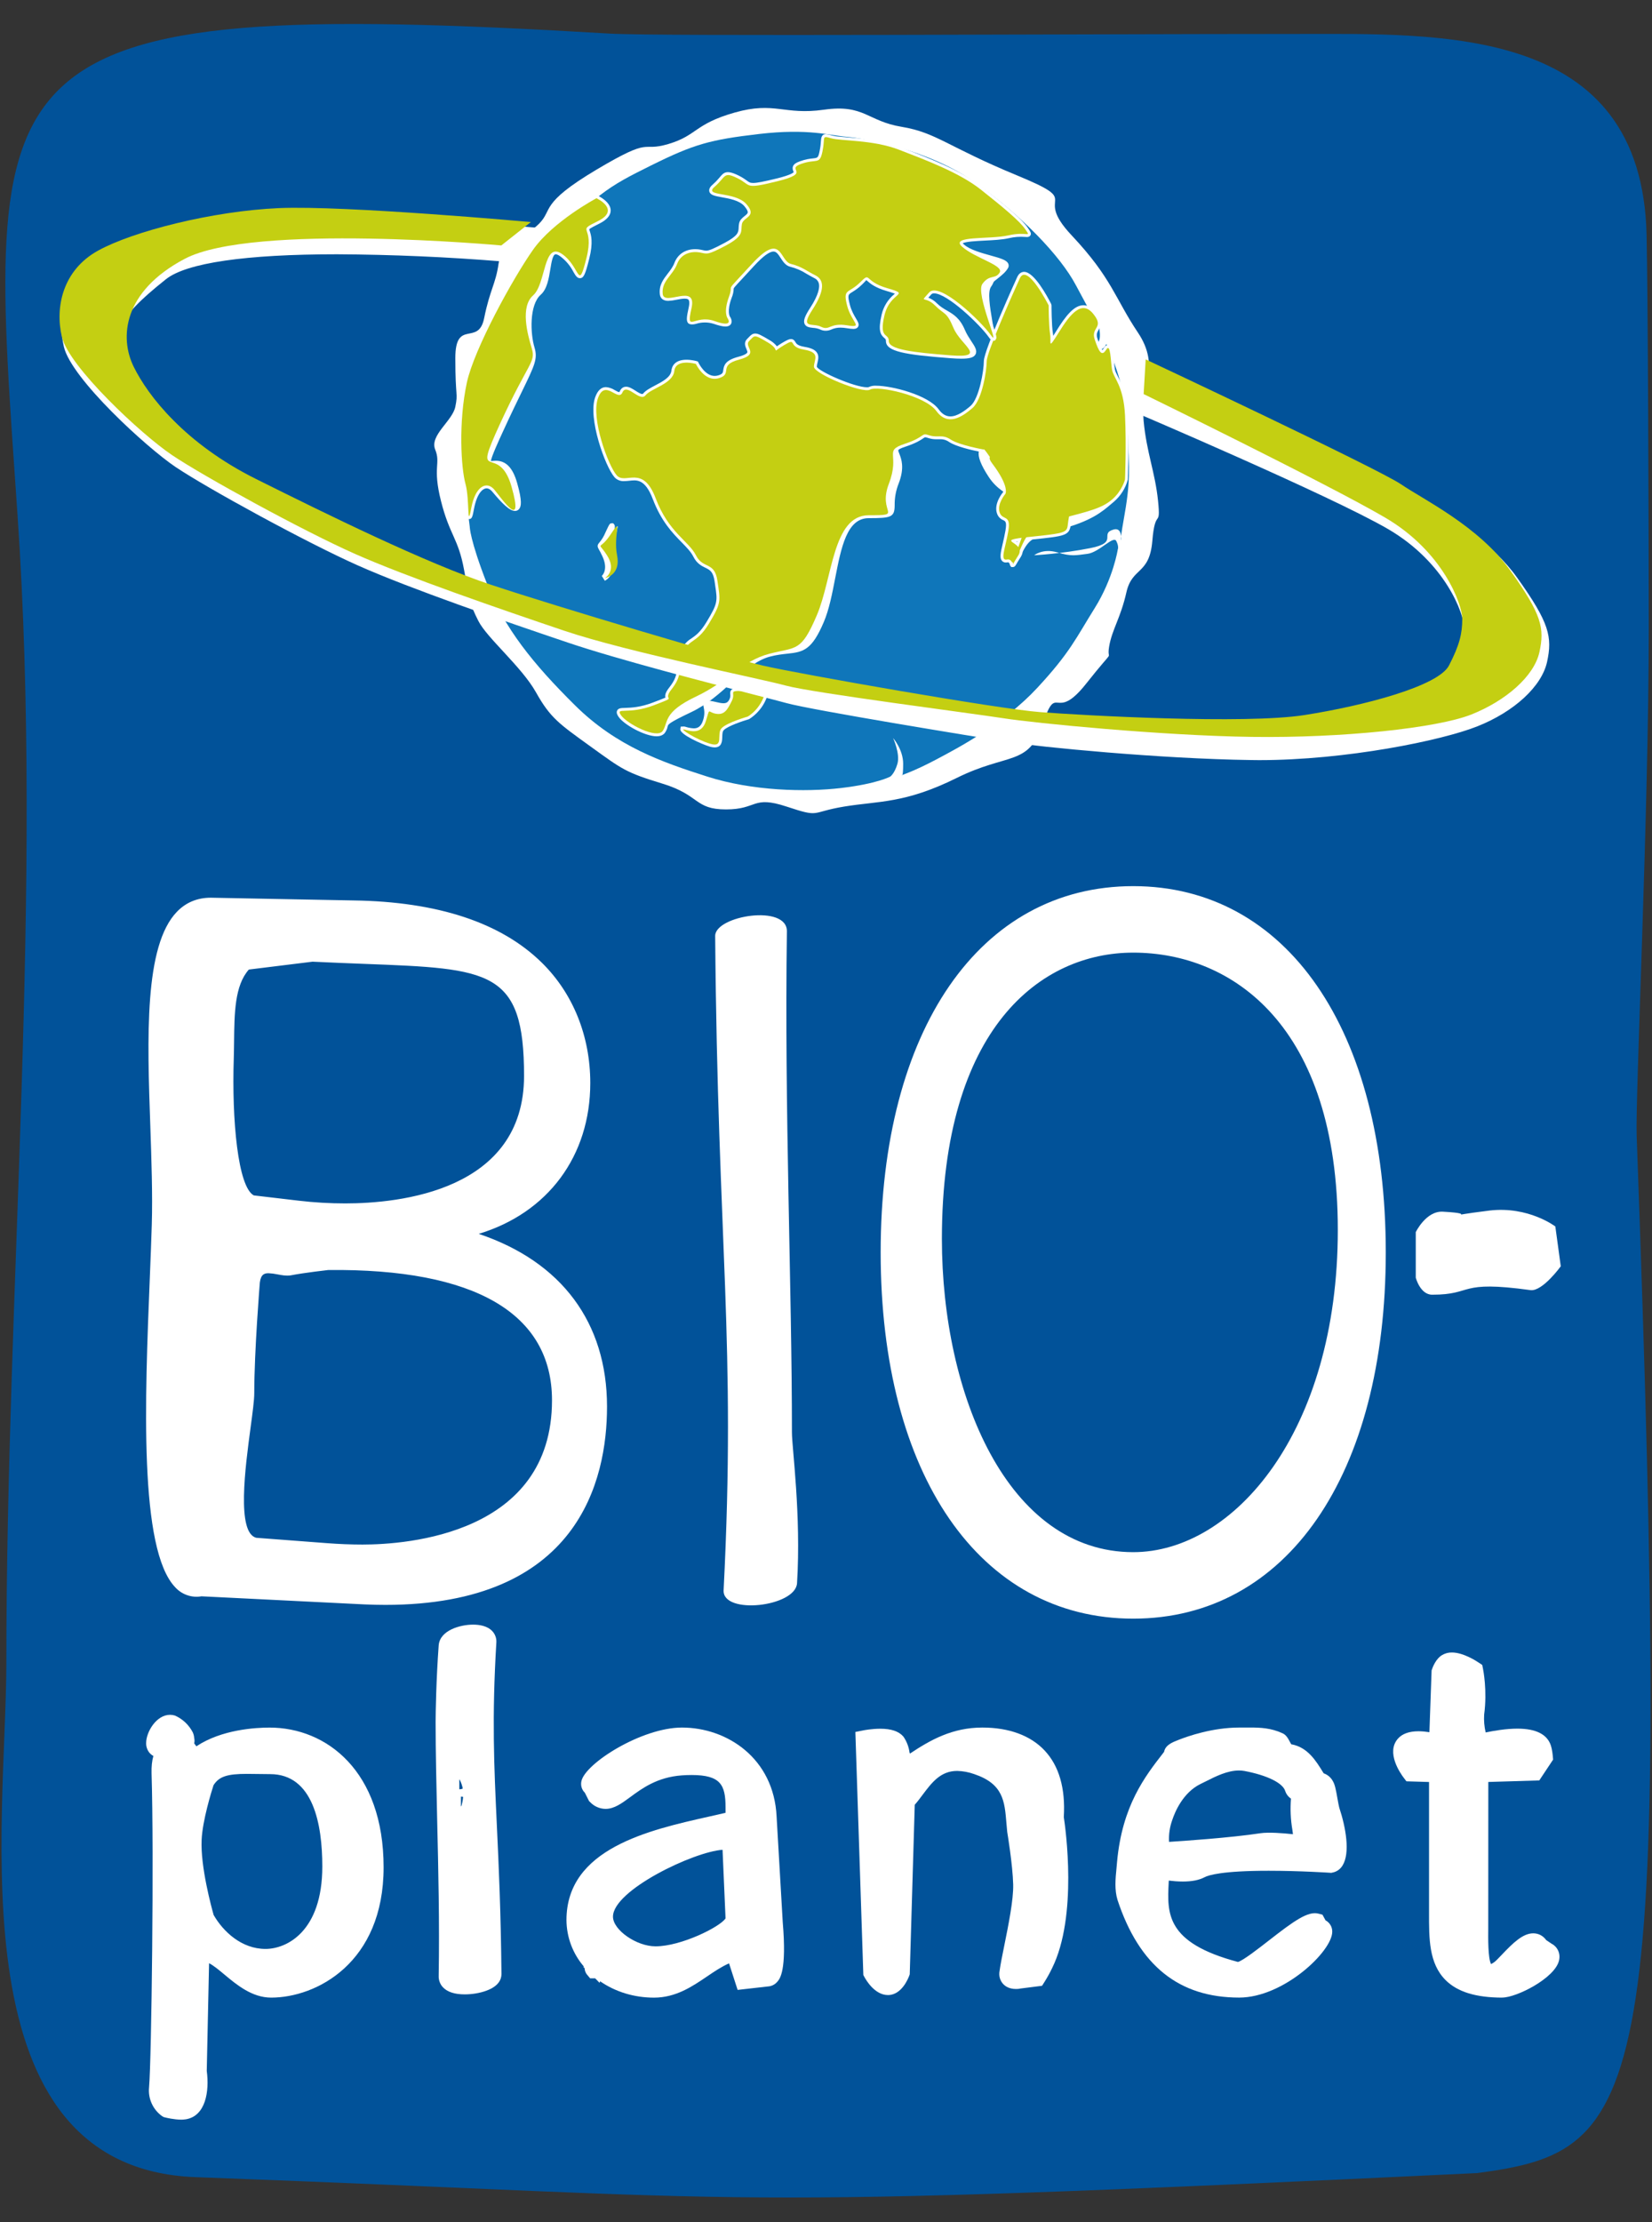 <svg width="58" height="78" viewBox="0 0 58 78" fill="none" xmlns="http://www.w3.org/2000/svg">
<rect x="0" y="0" width="58" height="78" fill="#333333" stroke="none"/>
<path fill-rule="evenodd" clip-rule="evenodd" d="M21.4 1.179C23.133 1.282 38.094 1.192 45.5 1.192C50.592 1.192 57.637 0.877 57.81 8.24C57.856 10.229 57.887 18.316 57.887 22.061C57.887 28.383 57.413 38.563 57.461 39.848C58.712 74.025 57.788 75.49 51.867 76.281C24.101 77.603 27.571 77.19 6.87 76.424C-1.627 76.11 0.223 63.997 0.223 58.379C0.223 45.154 1.52 31.268 0.615 18.075C-0.493 1.934 -1.133 -0.163 21.4 1.179Z" fill="#015299"/>
<path fill-rule="evenodd" clip-rule="evenodd" d="M5.61 61.347C5.254 61.347 5.664 60.429 6.039 60.549C6.2 60.61 6.521 60.925 6.468 61.061C6.522 61.136 6.431 61.166 6.414 61.166C5.897 61.166 5.843 61.347 5.611 61.347H5.61ZM5.665 62.236C5.753 65.051 5.665 72.293 5.575 73.304C5.56 73.436 5.58 73.569 5.633 73.691C5.686 73.812 5.771 73.917 5.878 73.996C5.878 73.996 6.253 74.086 6.468 74.055C7.092 73.951 6.914 72.716 6.914 72.716L7.002 68.589C7.663 68.229 8.43 69.779 9.519 69.779C10.857 69.779 13.122 68.74 13.122 65.549C13.122 62.281 11.16 60.986 9.465 60.986C8.519 60.986 7.466 61.212 6.824 61.785L6.468 61.303C6.468 61.303 5.629 61.016 5.664 62.236H5.665ZM6.734 64.57C6.771 63.756 7.181 62.522 7.181 62.522C7.61 61.799 8.412 61.935 9.482 61.935C11.428 61.935 11.661 64.269 11.661 65.519C11.661 67.957 10.286 68.755 9.321 68.755C8.34 68.755 7.573 68.062 7.181 67.355C7.181 67.355 6.68 65.669 6.734 64.57Z" fill="white"/>
<path fill-rule="evenodd" clip-rule="evenodd" d="M7.501 67.222C7.835 67.804 8.482 68.413 9.322 68.413C10.064 68.413 11.316 67.804 11.316 65.518C11.316 64.04 10.999 62.277 9.483 62.277C9.33 62.277 9.181 62.274 9.039 62.272C8.916 62.269 8.793 62.268 8.67 62.268C7.973 62.268 7.69 62.362 7.497 62.665C7.429 62.872 7.109 63.903 7.079 64.584C7.034 65.531 7.431 66.976 7.501 67.222ZM6.033 73.678C6.141 73.699 6.313 73.732 6.42 73.716C6.581 73.688 6.626 73.128 6.574 72.764L6.57 72.737L6.665 68.385L6.838 68.29C7.007 68.2 7.202 68.172 7.389 68.211C7.191 68.004 7.021 67.772 6.881 67.521L6.852 67.452C6.831 67.382 6.337 65.698 6.392 64.553C6.429 63.705 6.838 62.467 6.856 62.415L6.885 62.347C7.305 61.641 7.996 61.582 8.67 61.582C8.792 61.582 8.919 61.584 9.052 61.587C9.19 61.588 9.334 61.593 9.485 61.593C11.108 61.593 12.004 62.986 12.004 65.518C12.004 67.979 10.614 69.099 9.322 69.099C9.058 69.099 8.796 69.055 8.546 68.971C8.858 69.221 9.181 69.436 9.52 69.436C10.829 69.436 12.78 68.401 12.78 65.549C12.78 62.634 11.116 61.329 9.466 61.329C8.455 61.329 7.554 61.595 7.055 62.04L6.773 62.291L6.272 61.615C6.182 61.615 6.14 61.652 6.126 61.666C6.087 61.706 5.998 61.841 6.009 62.226C6.098 65.047 6.006 72.34 5.919 73.334C5.912 73.396 5.919 73.459 5.938 73.518C5.958 73.578 5.99 73.632 6.033 73.678ZM6.369 74.406C6.121 74.406 5.831 74.338 5.799 74.328L5.745 74.315L5.697 74.287C5.538 74.175 5.41 74.022 5.329 73.845C5.247 73.668 5.214 73.472 5.233 73.278C5.32 72.291 5.409 65.052 5.321 62.247C5.315 62.015 5.335 61.812 5.385 61.639C5.325 61.607 5.274 61.563 5.233 61.51C5.164 61.416 5.128 61.302 5.131 61.185C5.131 60.795 5.49 60.195 5.969 60.195C6.03 60.195 6.088 60.204 6.145 60.222C6.414 60.342 6.633 60.549 6.768 60.81C6.797 60.874 6.814 60.942 6.818 61.012C6.833 61.073 6.833 61.136 6.818 61.197L6.894 61.3C7.78 60.712 8.961 60.643 9.466 60.643C11.457 60.643 13.468 62.159 13.468 65.549C13.468 68.904 11.107 70.122 9.52 70.122C8.85 70.122 8.313 69.674 7.881 69.314C7.696 69.159 7.492 68.989 7.34 68.915L7.259 72.695C7.355 73.412 7.221 74.277 6.526 74.393C6.474 74.401 6.421 74.405 6.369 74.406ZM15.745 57.778C15.683 58.666 15.648 59.554 15.639 60.444C15.639 63.019 15.799 66.21 15.746 69.374C15.727 69.87 17.262 69.658 17.262 69.298C17.209 63.741 16.815 62.07 17.084 57.628C17.102 57.191 15.781 57.358 15.745 57.778ZM16.263 62.959C16.263 62.802 16.226 62.647 16.155 62.507C16.032 62.205 16.121 63.681 16.209 63.365C16.246 63.215 16.263 63.124 16.263 62.959Z" fill="white"/>
<path fill-rule="evenodd" clip-rule="evenodd" d="M16.091 69.298C16.165 69.316 16.241 69.324 16.317 69.322C16.523 69.324 16.728 69.284 16.917 69.203C16.897 67.505 16.843 65.808 16.755 64.112C16.658 62.014 16.579 60.35 16.733 57.724C16.509 57.69 16.28 57.734 16.084 57.849C16.024 58.712 15.99 59.578 15.982 60.444C15.982 60.985 15.989 61.553 16 62.142C16.041 62.129 16.083 62.122 16.126 62.123V62.809C16.307 62.809 16.426 62.671 16.444 62.571C16.432 62.803 16.447 63.036 16.487 63.266C16.462 63.206 16.42 63.155 16.365 63.12C16.311 63.084 16.247 63.066 16.183 63.067V63.753C16.132 63.754 16.081 63.745 16.034 63.726L16.037 63.84C16.077 65.612 16.119 67.443 16.091 69.298ZM16.317 70.008C15.969 70.008 15.713 69.927 15.556 69.764C15.504 69.711 15.464 69.648 15.438 69.578C15.411 69.508 15.399 69.434 15.402 69.36C15.433 67.498 15.39 65.646 15.348 63.856C15.321 62.642 15.294 61.495 15.294 60.444C15.294 60.128 15.314 58.959 15.402 57.754C15.447 57.223 16.166 57.029 16.609 57.029C16.816 57.029 17.1 57.066 17.28 57.253C17.38 57.359 17.433 57.497 17.427 57.642C17.267 60.307 17.345 61.971 17.444 64.079C17.51 65.486 17.584 67.079 17.606 69.294C17.606 69.476 17.511 69.722 17.068 69.882C16.846 69.963 16.572 70.008 16.317 70.008ZM26.138 69.116C25.942 68.846 26.138 68.755 26.138 68.755C25.996 68.696 26.798 70.05 26.138 69.116ZM25.781 65.534C25.567 65.263 25.96 63.967 25.96 63.967C25.817 63.907 26.049 65.864 25.781 65.534ZM20.964 68.755L21.178 68.816C21.178 69.479 21.143 68.786 21.036 68.996C21.036 68.996 20.714 69.357 20.964 68.755ZM25.711 64.871L25.817 67.31C25.96 67.747 24.122 68.666 23.017 68.666C22.178 68.666 21.178 67.972 21.178 67.28C21.178 65.789 25.853 64.013 25.728 64.765L25.711 64.871ZM26.942 69.388C27.298 69.372 27.156 67.701 27.138 67.49L26.923 63.787C26.834 61.889 25.282 60.986 23.944 60.986C22.444 60.986 20.376 62.522 20.805 62.702L20.964 63.018C21.57 63.606 22.07 62.114 23.908 61.979C25.55 61.859 25.816 62.492 25.816 63.441V63.907L25.371 64.013C23.194 64.509 20.232 65.021 20.232 67.401C20.232 68.71 21.446 69.779 22.963 69.779C24.122 69.779 24.8 68.724 25.817 68.484L26.138 69.478L26.942 69.388Z" fill="white"/>
<path fill-rule="evenodd" clip-rule="evenodd" d="M25.368 64.933C24.354 65 21.521 66.353 21.521 67.28C21.521 67.747 22.345 68.322 23.015 68.322C23.912 68.322 25.281 67.64 25.473 67.341L25.368 64.933ZM26.458 68.709C26.472 68.756 26.546 68.915 26.591 69.008L26.625 69.078L26.786 69.059C26.833 68.87 26.867 68.371 26.794 67.521L26.58 63.806C26.503 62.178 25.196 61.33 23.943 61.33C22.863 61.33 21.466 62.217 21.138 62.602L21.24 62.803L21.256 62.813C21.337 62.813 21.548 62.657 21.716 62.532C22.158 62.208 22.825 61.715 23.882 61.637C24.026 61.627 24.159 61.622 24.284 61.622C25.948 61.622 26.16 62.593 26.16 63.44V64.178L25.953 64.227V64.308C26.022 64.309 26.089 64.288 26.144 64.248C26.199 64.208 26.24 64.151 26.261 64.086C26.261 64.094 26.253 64.14 26.253 64.309C26.253 64.409 26.255 64.525 26.258 64.643L26.262 65.036C26.262 65.222 26.257 65.356 26.243 65.458C26.235 65.588 26.182 65.713 26.094 65.809L26.159 67.261C26.173 67.346 26.169 67.433 26.147 67.515C26.125 67.598 26.085 67.675 26.031 67.742C25.907 67.911 25.688 68.087 25.414 68.252C25.518 68.211 25.625 68.177 25.738 68.15L26.047 68.077L26.267 68.759L26.464 68.769C26.464 68.733 26.458 68.71 26.458 68.709ZM21.517 69.022C21.93 69.292 22.43 69.436 22.962 69.436C23.517 69.436 23.962 69.134 24.433 68.815C24.564 68.724 24.698 68.636 24.833 68.552C24.23 68.819 23.534 69.008 23.015 69.008C22.032 69.008 20.834 68.21 20.834 67.28C20.834 66.32 22.18 65.394 23.46 64.823C21.909 65.263 20.575 65.93 20.575 67.401C20.575 67.742 20.677 68.075 20.865 68.371L21.521 68.556V68.816C21.521 68.884 21.521 68.954 21.517 69.022ZM22.962 70.123C22.265 70.123 21.606 69.92 21.068 69.548L21.052 69.605L20.896 69.446H20.72L20.598 69.3C20.553 69.238 20.528 69.164 20.525 69.088L20.481 69.047L20.498 69.03C20.108 68.576 19.892 67.999 19.888 67.401C19.888 64.888 22.783 64.24 24.898 63.766L25.473 63.635V63.44C25.473 62.657 25.301 62.308 24.282 62.308C24.166 62.308 24.05 62.312 23.933 62.321C23.076 62.385 22.549 62.772 22.126 63.084C21.824 63.306 21.564 63.497 21.259 63.497C21.159 63.496 21.06 63.474 20.968 63.434C20.876 63.395 20.793 63.337 20.724 63.264L20.682 63.224L20.533 62.929C20.48 62.878 20.441 62.814 20.42 62.744C20.399 62.674 20.396 62.599 20.412 62.527C20.537 61.905 22.526 60.642 23.943 60.642C25.522 60.642 27.17 61.717 27.266 63.77L27.481 67.471C27.626 69.185 27.381 69.463 27.288 69.568C27.246 69.617 27.195 69.656 27.138 69.684C27.081 69.712 27.018 69.728 26.955 69.731L25.897 69.851L25.596 68.92C25.334 69.034 25.082 69.204 24.82 69.382C24.308 69.729 23.728 70.123 22.962 70.123ZM31.777 63.214C32.33 62.657 32.74 61.422 34.311 61.949C35.702 62.416 35.613 63.411 35.702 64.254C35.702 64.254 35.898 65.413 35.916 66.15C35.935 67.008 35.523 68.575 35.434 69.237C35.38 69.553 35.791 69.463 35.791 69.463L36.38 69.388C36.38 69.388 36.558 69.101 36.63 68.936C37.541 67.099 37.005 63.802 37.005 63.802C37.147 61.633 35.882 60.986 34.488 60.986C33.365 60.986 32.598 61.527 31.777 62.085L31.598 61.603C31.598 61.603 31.563 61.318 31.456 61.182C31.224 60.912 30.385 61.077 30.385 61.077L30.652 69.237C30.652 69.237 30.903 69.704 31.188 69.689C31.439 69.675 31.598 69.237 31.598 69.237L31.777 63.214Z" fill="white"/>
<path fill-rule="evenodd" clip-rule="evenodd" d="M33.606 61.478C33.857 61.478 34.132 61.527 34.42 61.625C35.872 62.112 35.957 63.167 36.02 63.938C36.026 64.033 36.033 64.126 36.044 64.217C36.049 64.244 36.241 65.389 36.26 66.142C36.273 66.759 36.086 67.682 35.936 68.424C35.882 68.69 35.833 68.928 35.8 69.118L36.171 69.069C36.224 68.978 36.283 68.871 36.315 68.801C37.172 67.065 36.67 63.888 36.665 63.856L36.658 63.818L36.661 63.779C36.715 62.947 36.551 62.317 36.171 61.914C35.806 61.526 35.24 61.328 34.488 61.328C34.171 61.327 33.855 61.378 33.554 61.478H33.606ZM30.994 69.137C31.039 69.208 31.094 69.272 31.157 69.327C31.196 69.277 31.229 69.223 31.256 69.165L31.437 63.07L31.532 62.974C31.63 62.873 31.732 62.738 31.839 62.595C31.909 62.503 31.983 62.404 32.065 62.304L32.035 62.324L31.606 62.615L31.257 61.645C31.247 61.559 31.223 61.476 31.186 61.397C31.186 61.404 31.113 61.37 30.905 61.37C30.85 61.37 30.794 61.372 30.739 61.376L30.993 69.138L30.994 69.137ZM31.174 70.032C30.712 70.032 30.406 69.505 30.349 69.399L30.311 69.329L30.031 60.797L30.318 60.74C30.33 60.737 30.608 60.683 30.905 60.683C31.292 60.683 31.557 60.774 31.717 60.959C31.833 61.126 31.907 61.318 31.933 61.519L31.947 61.556C32.664 61.078 33.435 60.642 34.488 60.642C35.424 60.642 36.179 60.92 36.673 61.445C37.182 61.986 37.41 62.773 37.349 63.785C37.41 64.186 37.842 67.263 36.938 69.088C36.859 69.253 36.77 69.414 36.672 69.57L36.585 69.707L35.836 69.802C35.781 69.815 35.726 69.82 35.67 69.819C35.419 69.819 35.278 69.714 35.204 69.626C35.153 69.565 35.117 69.493 35.098 69.415C35.08 69.338 35.079 69.258 35.095 69.18C35.124 68.963 35.187 68.651 35.261 68.287C35.404 67.579 35.583 66.697 35.572 66.157C35.555 65.454 35.365 64.321 35.363 64.31C35.352 64.205 35.342 64.099 35.334 63.994C35.271 63.225 35.223 62.618 34.201 62.275C34.01 62.207 33.809 62.169 33.606 62.164C33.021 62.164 32.715 62.573 32.389 63.006C32.299 63.128 32.211 63.245 32.116 63.352L31.94 69.303L31.921 69.356C31.881 69.464 31.66 70.005 31.208 70.032H31.174ZM45.699 65.172C45.485 64.902 45.771 64.509 45.771 64.509C45.627 64.448 45.967 65.504 45.699 65.172ZM44.307 64.689C43.021 64.885 40.917 65.006 40.917 65.006C40.436 65.021 40.702 62.944 42.005 62.311C42.417 62.116 43.075 61.709 43.755 61.829C44.307 61.934 45.27 62.19 45.449 62.763C45.503 62.928 45.699 62.822 45.664 63.229C45.592 63.982 45.895 64.704 45.664 64.765C45.664 64.765 44.717 64.63 44.307 64.689ZM42.131 65.593C42.97 65.141 46.716 65.398 46.716 65.398C47.001 65.352 47.02 64.539 46.699 63.576C46.645 63.44 46.573 62.822 46.503 62.702C46.359 62.477 46.324 62.657 46.181 62.431C45.913 61.994 45.68 61.603 45.2 61.558C45.056 61.542 44.949 61.182 44.878 61.152C44.45 60.956 44.075 60.986 43.504 60.986C42.79 60.986 42.042 61.182 41.506 61.392C41.077 61.558 41.256 61.558 41.185 61.649C40.543 62.477 39.739 63.44 39.562 65.383C39.525 65.819 39.453 66.241 39.562 66.588C40.292 68.8 41.613 69.779 43.504 69.779C45.2 69.779 46.913 67.686 46.305 67.701L46.198 67.506C45.734 67.384 43.825 69.357 43.398 69.207C40.175 68.359 40.702 66.812 40.702 65.608C40.702 65.608 41.667 65.834 42.131 65.594" fill="white"/>
<path fill-rule="evenodd" clip-rule="evenodd" d="M46.079 64.577H45.801H46.079ZM43.501 62.149C43.089 62.149 42.676 62.359 42.343 62.527L42.154 62.62C41.535 62.921 41.252 63.601 41.16 63.879C41.069 64.127 41.03 64.391 41.044 64.655C41.522 64.625 43.19 64.513 44.256 64.351C44.533 64.31 45.053 64.348 45.394 64.386C45.388 64.335 45.381 64.284 45.374 64.233C45.312 63.871 45.296 63.503 45.325 63.137C45.229 63.072 45.158 62.978 45.122 62.868C45.034 62.585 44.486 62.317 43.691 62.166C43.628 62.155 43.565 62.149 43.501 62.149ZM41.146 65.336C41.262 65.349 41.395 65.362 41.527 65.362C41.794 65.362 41.919 65.315 41.972 65.288L41.997 65.275C41.638 65.303 41.334 65.324 41.144 65.336H41.146ZM46.023 67.897C45.77 68.035 45.301 68.4 44.999 68.636C44.573 68.969 44.244 69.22 43.977 69.376C44.922 69.143 45.801 68.3 46.034 67.915L46.023 67.897ZM41.518 61.758C41.502 61.795 41.481 61.829 41.455 61.86L41.384 61.955C40.767 62.746 40.067 63.646 39.905 65.413L39.883 65.647C39.852 65.966 39.824 66.267 39.891 66.486C40.46 68.204 41.38 69.14 42.76 69.376C40.216 68.536 40.291 67.103 40.345 66.041C40.353 65.897 40.358 65.752 40.359 65.608V65.176L40.592 65.23C40.483 65.132 40.41 65.001 40.384 64.857C40.227 64.179 40.667 62.58 41.856 62.002L42.032 61.914C42.409 61.724 42.925 61.463 43.501 61.463C43.608 61.463 43.714 61.473 43.815 61.49C44.906 61.699 45.558 62.072 45.758 62.603C45.962 62.754 46.034 62.952 46.007 63.259C45.977 63.569 46.02 63.887 46.056 64.141C46.075 64.275 46.09 64.393 46.096 64.49L45.762 64.508L46.095 64.49C46.099 64.555 46.097 64.619 46.09 64.684L46.11 64.809C46.122 64.884 46.133 64.956 46.141 65.022C46.322 65.03 46.472 65.039 46.577 65.045C46.614 64.845 46.593 64.345 46.374 63.684C46.332 63.547 46.301 63.407 46.282 63.266C46.261 63.137 46.235 63.009 46.205 62.883C46.07 62.835 45.958 62.739 45.891 62.614C45.616 62.167 45.456 61.926 45.168 61.899C44.896 61.871 44.762 61.623 44.676 61.459C44.671 61.45 44.667 61.441 44.662 61.432C44.432 61.343 44.216 61.327 43.879 61.327L43.505 61.328C42.693 61.328 41.925 61.596 41.633 61.711C41.594 61.726 41.555 61.742 41.516 61.758H41.518ZM43.507 70.121C41.395 70.121 39.997 69.001 39.235 66.694C39.126 66.338 39.162 65.953 39.199 65.581C39.206 65.505 39.213 65.43 39.219 65.355C39.4 63.383 40.199 62.358 40.84 61.534L40.87 61.493C40.917 61.252 41.163 61.158 41.384 61.072C41.708 60.944 42.574 60.642 43.505 60.642L43.879 60.641C44.252 60.641 44.621 60.656 45.022 60.84C45.153 60.894 45.219 61.017 45.283 61.137L45.334 61.229C45.91 61.33 46.202 61.807 46.462 62.231L46.472 62.248C46.609 62.295 46.724 62.392 46.793 62.519C46.865 62.638 46.899 62.8 46.959 63.147C46.978 63.252 47.007 63.412 47.02 63.454C47.254 64.155 47.405 65.043 47.139 65.478C47.1 65.545 47.047 65.603 46.983 65.648C46.92 65.692 46.847 65.722 46.77 65.735L46.732 65.743L46.693 65.739C46.693 65.739 45.633 65.669 44.542 65.669C42.894 65.669 42.422 65.827 42.296 65.894C42.095 65.999 41.846 66.047 41.527 66.047C41.353 66.047 41.181 66.032 41.035 66.014L41.032 66.076C40.976 67.165 40.924 68.195 43.463 68.87C43.643 68.823 44.202 68.387 44.575 68.096C45.417 67.44 45.918 67.078 46.286 67.173L46.43 67.211L46.539 67.41C46.611 67.448 46.671 67.506 46.712 67.576C46.754 67.646 46.775 67.726 46.774 67.808C46.774 68.498 45.065 70.121 43.505 70.121H43.507ZM49.552 62.19L50.517 62.22V66.919C50.517 68.44 50.391 69.779 52.746 69.779C53.228 69.779 54.871 68.831 54.281 68.514L54.032 68.349C53.764 67.821 52.96 68.936 52.675 69.147C51.801 69.794 51.907 68.258 51.907 67.445V62.22L53.853 62.16L54.174 61.678C54.174 61.678 54.156 61.482 54.12 61.377C53.89 60.684 51.907 61.227 51.907 61.227C51.907 61.227 51.711 60.593 51.765 60.143C51.872 59.345 51.729 58.652 51.729 58.652C51.729 58.652 51.087 58.215 50.802 58.395C50.676 58.471 50.587 58.742 50.587 58.742L50.517 61.227C50.517 61.227 49.606 60.956 49.339 61.256C49.07 61.558 49.552 62.19 49.552 62.19Z" fill="white"/>
<path fill-rule="evenodd" clip-rule="evenodd" d="M49.741 61.853L50.861 61.889V67.138C50.857 67.942 50.854 68.638 51.24 69.023C51.39 69.165 51.573 69.267 51.773 69.321C51.567 68.973 51.555 68.393 51.562 67.688L51.565 67.445V61.889L53.666 61.824L53.817 61.594C53.813 61.558 53.806 61.522 53.796 61.487C53.782 61.448 53.638 61.368 53.273 61.368C52.699 61.368 52.007 61.556 51.999 61.557L51.678 61.645L51.58 61.328C51.558 61.257 51.363 60.611 51.424 60.103C51.476 59.691 51.473 59.273 51.416 58.862C51.275 58.781 51.095 58.701 50.987 58.696C50.965 58.731 50.946 58.769 50.93 58.808L50.849 61.683L50.419 61.556C50.218 61.498 50.011 61.466 49.802 61.458C49.639 61.458 49.591 61.489 49.591 61.489C49.584 61.535 49.65 61.701 49.741 61.853ZM53.765 68.583C53.614 68.681 53.345 68.962 53.221 69.095C53.122 69.205 53.015 69.309 52.903 69.406C53.23 69.303 53.815 68.969 54.011 68.747L53.765 68.585V68.583ZM52.747 70.122C51.819 70.122 51.166 69.921 50.752 69.506C50.166 68.919 50.17 68.053 50.172 67.137V62.553L49.378 62.529L49.279 62.399C49.171 62.255 48.649 61.517 49.082 61.029C49.233 60.859 49.476 60.772 49.802 60.772C49.932 60.772 50.064 60.786 50.185 60.805L50.262 58.635C50.3 58.517 50.413 58.229 50.624 58.102C50.73 58.037 50.852 58.004 50.976 58.007C51.375 58.007 51.835 58.307 51.923 58.367L52.04 58.445L52.067 58.581C52.073 58.612 52.221 59.341 52.107 60.187C52.094 60.397 52.112 60.609 52.16 60.814C52.448 60.754 52.877 60.68 53.273 60.68C53.923 60.68 54.317 60.878 54.448 61.268C54.494 61.403 54.514 61.606 54.517 61.647L54.528 61.767L54.042 62.498L52.253 62.552L52.251 67.693C52.247 68.012 52.239 68.735 52.349 68.945C52.392 68.924 52.433 68.899 52.471 68.87C52.519 68.835 52.627 68.721 52.721 68.623C53.129 68.192 53.47 67.865 53.831 67.865C54.015 67.865 54.176 67.95 54.286 68.103L54.472 68.228C54.687 68.341 54.797 68.579 54.733 68.83C54.579 69.445 53.242 70.12 52.747 70.12V70.122ZM49.706 44.849C49.706 44.849 49.86 45.448 50.282 45.448C51.762 45.448 51.148 44.929 53.742 45.288C54.164 45.329 54.797 44.45 54.797 44.45L54.606 43.052C54.606 43.052 53.664 42.334 52.301 42.493C50.379 42.733 52.088 42.612 50.666 42.534C50.071 42.493 49.706 43.251 49.706 43.251V44.849ZM8.092 37.135C8.126 35.877 8.027 34.617 8.681 33.926L10.967 33.642C16.907 33.935 18.517 33.452 18.517 37.764C18.517 42.044 13.747 42.641 10.478 42.263L8.877 42.074C8.191 41.76 8.027 39.086 8.092 37.135ZM8.812 48.902C8.812 47.392 9.008 45 9.008 45C9.106 44.278 9.759 44.718 10.185 44.655C10.674 44.561 11.525 44.466 11.525 44.466C17.111 44.404 19.497 46.227 19.497 49.154C19.497 51.829 17.634 54.755 11.459 54.283L8.974 54.094C7.897 53.844 8.812 49.847 8.812 48.902ZM7.08 55.919L12.798 56.203C19.889 56.517 21.196 52.27 21.196 49.375C21.196 46.26 19.432 44.183 16.393 43.302C19.04 42.673 20.608 40.627 20.608 38.016C20.608 35.278 18.908 31.817 12.406 31.723L7.473 31.628C4.395 31.519 5.577 38.488 5.446 42.987C5.283 48.053 4.629 56.36 7.08 55.919Z" fill="white"/>
<path fill-rule="evenodd" clip-rule="evenodd" d="M8.911 41.962L10.492 42.148C11.033 42.212 11.583 42.243 12.121 42.243C14.01 42.243 18.399 41.807 18.399 37.764C18.399 34.047 17.214 34.003 12.799 33.835C12.242 33.813 11.634 33.79 10.973 33.758L8.737 34.034C8.238 34.597 8.229 35.563 8.218 36.582C8.215 36.766 8.214 36.952 8.208 37.136C8.135 39.322 8.353 41.666 8.911 41.962ZM12.121 42.474C11.573 42.474 11.016 42.441 10.465 42.379L8.828 42.179C7.851 41.733 7.961 37.6 7.976 37.131C7.981 36.947 7.984 36.763 7.985 36.58C7.997 35.494 8.008 34.47 8.597 33.846L8.624 33.815L10.964 33.525H10.974C11.638 33.559 12.248 33.582 12.809 33.604C17.283 33.773 18.632 33.824 18.632 37.764C18.632 42.015 14.079 42.474 12.121 42.474ZM9.429 44.694C9.296 44.694 9.162 44.72 9.123 45.016C9.122 45.034 8.927 47.414 8.927 48.902C8.927 49.148 8.87 49.572 8.798 50.109C8.612 51.496 8.298 53.816 9.001 53.981L11.466 54.168C11.902 54.202 12.327 54.218 12.73 54.218C14.29 54.218 19.38 53.853 19.38 49.154C19.38 46.107 16.677 44.526 11.525 44.581C11.525 44.581 10.686 44.675 10.205 44.769C10.043 44.793 9.891 44.762 9.736 44.733C9.635 44.712 9.532 44.699 9.429 44.694ZM12.73 54.45C12.322 54.45 11.891 54.432 11.449 54.398L8.966 54.209C8.041 53.995 8.345 51.731 8.568 50.078C8.636 49.571 8.695 49.133 8.695 48.902C8.695 47.404 8.89 45.015 8.892 44.992C8.939 44.64 9.12 44.464 9.429 44.464C9.541 44.464 9.661 44.485 9.778 44.505C9.921 44.532 10.054 44.556 10.168 44.54C10.65 44.447 11.476 44.355 11.511 44.351L11.801 44.349C15.364 44.349 19.613 45.183 19.613 49.154C19.613 52.47 17.039 54.45 12.73 54.45ZM7.058 55.807L12.803 56.088C13.052 56.099 13.293 56.104 13.527 56.104C16.355 56.104 18.429 55.319 19.691 53.772C20.839 52.364 21.079 50.606 21.079 49.376C21.079 46.371 19.448 44.31 16.36 43.414L16.366 43.191C18.911 42.585 20.492 40.603 20.492 38.017C20.492 36.195 19.703 31.945 12.404 31.839L7.401 31.745C7.211 31.739 7.021 31.773 6.846 31.845C6.67 31.918 6.511 32.026 6.38 32.164C5.291 33.287 5.402 36.467 5.509 39.541C5.55 40.718 5.593 41.935 5.562 42.991C5.543 43.577 5.517 44.206 5.491 44.858C5.321 49.066 5.109 54.302 6.321 55.56C6.491 55.736 6.679 55.822 6.897 55.822C6.952 55.822 7.006 55.817 7.06 55.808L7.058 55.807ZM13.527 56.336C13.289 56.336 13.044 56.33 12.792 56.319L7.073 56.035C6.906 56.065 6.733 56.051 6.572 55.995C6.411 55.94 6.267 55.845 6.153 55.719C4.873 54.39 5.087 49.1 5.26 44.849C5.286 44.196 5.312 43.569 5.329 42.984C5.36 41.935 5.318 40.722 5.278 39.547C5.168 36.426 5.056 33.198 6.214 32.003C6.529 31.678 6.928 31.512 7.401 31.512L12.408 31.608C15.368 31.651 17.597 32.387 19.027 33.797C20.122 34.876 20.724 36.373 20.724 38.017C20.724 40.583 19.234 42.577 16.807 43.312C19.716 44.288 21.312 46.429 21.312 49.376C21.312 51.976 20.3 56.336 13.527 56.336ZM27.983 55.578C28.131 53.176 27.804 50.819 27.804 50.286C27.804 45.215 27.538 38.93 27.627 32.704C27.657 31.726 25.109 32.141 25.109 32.853C25.197 43.793 25.849 47.084 25.405 55.83C25.375 56.69 27.923 56.407 27.983 55.578ZM39.788 33.328C43.139 33.328 47.082 35.749 47.082 43.176C47.082 50.602 43.139 54.598 39.786 54.598C36.434 54.598 32.958 50.917 32.958 43.49C32.958 36.065 36.435 33.328 39.786 33.328H39.788ZM39.786 31.218C34.758 31.218 31.032 35.908 31.032 43.964C31.032 52.018 34.758 56.706 39.786 56.706C44.816 56.706 48.54 52.018 48.54 43.962C48.54 35.908 44.816 31.218 39.786 31.218Z" fill="white"/>
<path fill-rule="evenodd" clip-rule="evenodd" d="M39.787 33.44C36.54 33.44 33.069 36.081 33.069 43.49C33.069 48.953 35.376 54.485 39.786 54.485C43.317 54.485 46.969 50.255 46.969 43.176C46.969 35.997 43.258 33.44 39.786 33.44H39.787ZM39.786 54.711C38.005 54.711 36.268 53.682 35.022 51.894C33.597 49.849 32.843 46.943 32.843 43.491C32.843 35.914 36.429 33.214 39.786 33.214C43.367 33.214 47.195 35.831 47.195 43.176C47.195 50.396 43.428 54.711 39.786 54.711ZM39.786 31.331C34.536 31.331 31.145 36.289 31.145 43.962C31.145 51.635 34.537 56.593 39.786 56.593C45.035 56.593 48.427 51.635 48.427 43.962C48.427 36.291 45.035 31.332 39.786 31.332V31.331ZM39.786 56.819C34.401 56.819 30.919 51.772 30.919 43.962C30.919 36.153 34.399 31.106 39.786 31.106C45.173 31.106 48.653 36.153 48.653 43.962C48.653 51.772 45.173 56.819 39.786 56.819ZM29.637 28.313C30.85 28.113 31.761 28.213 33.581 27.312C35.401 26.408 36.108 26.91 36.614 25.406C37.119 23.902 37.019 25.406 38.13 24.003C39.243 22.598 38.839 23.3 38.94 22.7C39.04 22.098 39.343 21.697 39.546 20.795C39.749 19.892 40.355 20.192 40.457 18.99C40.557 17.785 40.76 18.589 40.658 17.585C40.557 16.584 40.254 15.88 40.152 14.779C40.052 13.676 40.76 12.874 39.949 11.671C39.142 10.467 39.04 9.766 37.625 8.262C36.21 6.758 38.131 7.159 35.704 6.156C33.278 5.155 32.873 4.653 31.658 4.452C30.446 4.253 30.346 3.651 28.929 3.851C27.514 4.051 27.211 3.55 25.794 3.951C24.379 4.353 24.48 4.753 23.47 5.054C22.458 5.355 22.964 4.753 20.941 5.956C18.918 7.16 19.426 7.361 18.918 7.861C18.413 8.362 17.604 8.563 17.503 9.264C17.403 9.968 17.2 10.167 16.998 11.169C16.795 12.172 15.986 11.169 15.986 12.574C15.986 13.977 16.088 13.777 15.986 14.278C15.886 14.779 15.077 15.28 15.279 15.78C15.482 16.282 15.178 16.382 15.482 17.585C15.785 18.79 16.088 18.89 16.291 19.992C16.492 21.095 16.492 21.197 16.795 21.797C17.098 22.398 18.312 23.401 18.818 24.303C19.324 25.205 19.627 25.406 20.739 26.208C21.852 27.01 21.953 27.11 23.267 27.511C24.581 27.913 24.379 28.413 25.491 28.413C26.603 28.413 26.402 27.913 27.615 28.313C28.828 28.714 28.423 28.514 29.637 28.313Z" fill="white"/>
<path fill-rule="evenodd" clip-rule="evenodd" d="M29.738 4.804C30.344 4.854 32.62 5.254 34.237 6.408C35.855 7.561 37.22 8.964 37.776 10.017C38.332 11.069 38.585 11.471 38.585 11.471C38.585 11.471 38.737 12.172 38.382 12.022C38.029 11.872 37.979 12.322 38.382 12.322C38.788 12.322 38.838 12.072 38.838 12.072C38.838 12.072 39.546 13.476 39.596 15.03C39.648 16.584 39.697 16.883 39.444 18.288C39.191 19.692 39.596 18.438 39.091 18.59C38.585 18.738 39.294 19.04 38.282 19.24C37.272 19.441 36.31 19.491 36.31 19.491C36.31 19.491 36.614 19.24 37.119 19.39C37.625 19.542 37.776 19.491 38.181 19.441C38.587 19.39 39.091 18.79 39.191 18.99C39.293 19.19 39.243 19.29 39.243 19.29C39.243 19.29 39.091 20.293 38.434 21.347C37.776 22.398 37.575 22.9 36.411 24.153C35.248 25.406 33.631 26.258 32.873 26.659C32.115 27.061 31.659 27.211 31.659 27.211C31.659 27.211 31.709 27.311 31.709 26.81C31.709 26.31 31.356 25.908 31.356 25.908C31.356 25.908 31.609 26.459 31.508 26.81C31.406 27.161 31.255 27.261 31.255 27.261C31.255 27.261 30.8 27.511 29.536 27.661C28.271 27.812 26.401 27.763 24.833 27.261C23.267 26.76 21.648 26.208 20.183 24.754C18.716 23.301 17.706 22.048 17.098 20.493C16.492 18.94 16.492 18.488 16.492 18.488L16.442 18.087C16.442 18.087 16.087 16.132 16.442 14.277C16.795 12.424 17.048 11.019 18.969 8.914C20.891 6.809 21.345 6.558 22.862 5.806C24.379 5.054 24.935 4.904 26.654 4.703C28.373 4.503 29.131 4.754 29.738 4.804Z" fill="#0F76BA"/>
<path fill-rule="evenodd" clip-rule="evenodd" d="M28.221 12.272C27.614 12.172 28.018 11.822 27.513 12.123C27.007 12.424 27.463 12.322 26.957 12.022C26.451 11.721 26.502 11.771 26.299 11.972C26.096 12.172 26.704 12.424 25.946 12.624C25.189 12.824 25.743 13.124 25.237 13.275C24.733 13.425 24.43 12.774 24.43 12.774C24.43 12.774 23.721 12.574 23.672 13.024C23.62 13.476 22.861 13.626 22.66 13.877C22.457 14.127 22.002 13.425 21.851 13.777C21.699 14.128 21.243 13.276 20.991 13.977C20.738 14.679 21.345 16.332 21.648 16.683C21.952 17.035 22.558 16.282 23.014 17.485C23.468 18.689 24.176 18.99 24.43 19.49C24.681 19.991 25.086 19.692 25.187 20.393C25.289 21.095 25.339 21.145 24.884 21.897C24.43 22.65 24.126 22.398 23.974 23C23.822 23.602 23.923 23.752 23.569 24.204C23.216 24.654 23.873 24.403 22.963 24.754C22.052 25.105 21.598 24.805 21.799 25.105C22.002 25.406 23.064 25.958 23.266 25.657C23.469 25.356 23.063 25.456 24.227 24.905C25.39 24.353 26.046 23.2 27.007 22.95C27.968 22.7 28.271 23.099 28.827 21.797C29.383 20.493 29.233 18.087 30.495 18.087C31.76 18.087 31.051 17.987 31.456 16.934C31.862 15.882 31.001 15.832 31.76 15.582C32.518 15.33 32.315 15.18 32.619 15.28C32.922 15.38 33.074 15.23 33.377 15.43C33.681 15.632 34.541 15.782 34.541 15.782C34.541 15.782 34.237 15.832 34.792 16.684C35.35 17.537 36.309 17.385 36.159 17.987C36.006 18.589 35.298 20.343 35.653 19.642C36.006 18.938 36.006 18.79 37.168 18.488C38.332 18.187 38.686 17.837 39.039 17.537C39.394 17.235 39.495 16.833 39.495 16.833C39.495 16.833 39.545 15.632 39.495 14.579C39.444 13.526 39.089 13.275 39.039 12.974C38.989 12.674 38.989 12.022 38.836 12.272C38.686 12.524 38.585 12.372 38.433 11.92C38.282 11.471 38.788 11.521 38.382 11.019C37.978 10.518 37.574 11.019 37.169 11.671C36.764 12.322 36.916 12.023 36.865 11.721C36.815 11.42 36.815 10.719 36.815 10.719C36.815 10.719 36.057 9.214 35.804 9.766C35.551 10.317 34.641 12.372 34.641 12.674C34.641 12.974 34.489 14.027 34.136 14.327C33.782 14.629 33.277 14.979 32.872 14.429C32.466 13.877 30.799 13.526 30.545 13.677C30.293 13.825 28.575 13.124 28.575 12.874C28.575 12.624 28.827 12.373 28.221 12.272Z" fill="white"/>
<path fill-rule="evenodd" clip-rule="evenodd" d="M21.888 25.053C22.032 25.26 22.694 25.643 23.052 25.643C23.1 25.643 23.161 25.636 23.184 25.602C23.214 25.56 23.234 25.512 23.242 25.461C23.277 25.288 23.326 25.221 24.185 24.813C24.722 24.559 25.147 24.173 25.558 23.801C26.018 23.384 26.454 22.989 26.983 22.853C27.239 22.785 27.444 22.764 27.626 22.745C28.121 22.693 28.347 22.67 28.735 21.757C28.915 21.339 29.021 20.791 29.123 20.259C29.34 19.143 29.566 17.986 30.497 17.986C31.207 17.986 31.207 17.982 31.209 17.738C31.209 17.562 31.211 17.293 31.364 16.899C31.549 16.414 31.451 16.165 31.384 16C31.346 15.902 31.31 15.81 31.355 15.716C31.398 15.624 31.499 15.561 31.729 15.486C32.081 15.369 32.217 15.276 32.296 15.222C32.391 15.157 32.484 15.129 32.652 15.184C32.727 15.208 32.806 15.22 32.885 15.218H33C33.116 15.218 33.254 15.227 33.435 15.346C33.717 15.533 34.552 15.681 34.559 15.682V15.881C34.568 15.881 34.477 16.013 34.879 16.629C35.132 17.015 35.476 17.185 35.752 17.322C36.063 17.476 36.357 17.619 36.258 18.012C36.204 18.226 36.082 18.581 35.962 18.918C36.167 18.694 36.468 18.567 37.145 18.391C38.212 18.115 38.582 17.797 38.908 17.517L38.976 17.46C39.301 17.182 39.397 16.813 39.398 16.81C39.398 16.81 39.444 15.616 39.396 14.583C39.362 13.885 39.193 13.556 39.071 13.317C39.011 13.216 38.968 13.106 38.941 12.992C38.927 12.895 38.916 12.797 38.908 12.698C38.9 12.599 38.888 12.5 38.873 12.401C38.827 12.455 38.773 12.495 38.704 12.495C38.549 12.495 38.459 12.313 38.339 11.954C38.308 11.877 38.297 11.793 38.307 11.711C38.316 11.628 38.346 11.549 38.393 11.481C38.454 11.375 38.49 11.312 38.305 11.083C38.214 10.971 38.129 10.916 38.038 10.916C37.792 10.916 37.505 11.325 37.257 11.724C37.014 12.117 36.978 12.16 36.897 12.16H36.853L36.817 12.127C36.776 12.087 36.776 12.033 36.778 11.946C36.778 11.885 36.78 11.811 36.768 11.738C36.731 11.408 36.714 11.076 36.715 10.743C36.469 10.259 36.112 9.746 35.955 9.746C35.932 9.746 35.912 9.78 35.898 9.808C35.508 10.658 34.744 12.429 34.744 12.674C34.744 12.931 34.603 14.065 34.203 14.406C33.962 14.609 33.675 14.819 33.368 14.819C33.147 14.819 32.953 14.708 32.791 14.489C32.476 14.057 31.269 13.743 30.762 13.743C30.639 13.743 30.604 13.761 30.6 13.763C30.55 13.789 30.494 13.801 30.437 13.798C30.165 13.798 29.652 13.618 29.297 13.463C28.475 13.107 28.475 12.932 28.475 12.874C28.477 12.807 28.488 12.741 28.505 12.677C28.527 12.586 28.538 12.528 28.513 12.491C28.49 12.456 28.417 12.408 28.206 12.372C27.875 12.318 27.794 12.183 27.75 12.11C27.687 12.139 27.625 12.171 27.566 12.209C27.487 12.254 27.412 12.305 27.34 12.361C27.311 12.384 27.285 12.405 27.244 12.405H27.174L27.137 12.322C27.128 12.298 27.101 12.223 26.907 12.108C26.75 12.015 26.572 11.91 26.515 11.91C26.501 11.91 26.48 11.931 26.434 11.981L26.373 12.044C26.352 12.062 26.35 12.073 26.392 12.169C26.426 12.246 26.473 12.352 26.419 12.463C26.365 12.574 26.227 12.654 25.972 12.72C25.62 12.815 25.608 12.909 25.593 13.018C25.575 13.16 25.537 13.292 25.269 13.372C25.21 13.39 25.15 13.399 25.089 13.399C24.688 13.399 24.435 12.999 24.361 12.861C24.276 12.842 24.19 12.832 24.104 12.831C23.795 12.831 23.779 12.98 23.772 13.035C23.734 13.374 23.38 13.56 23.096 13.71C22.944 13.789 22.801 13.863 22.74 13.941C22.718 13.97 22.689 13.993 22.655 14.009C22.622 14.026 22.586 14.034 22.549 14.034C22.433 14.034 22.315 13.958 22.203 13.886C22.126 13.838 22.031 13.778 21.981 13.778C21.981 13.778 21.962 13.778 21.944 13.816C21.889 13.947 21.793 13.966 21.74 13.966C21.651 13.957 21.565 13.926 21.491 13.876C21.415 13.835 21.337 13.792 21.275 13.792C21.248 13.792 21.166 13.792 21.088 14.011C20.855 14.66 21.44 16.287 21.727 16.618C21.77 16.668 21.821 16.687 21.911 16.687C21.958 16.687 22.007 16.682 22.059 16.676C22.122 16.671 22.187 16.663 22.253 16.663C22.64 16.663 22.904 16.906 23.109 17.45C23.391 18.194 23.772 18.585 24.079 18.898C24.264 19.087 24.422 19.25 24.52 19.446C24.615 19.633 24.73 19.688 24.851 19.746C25.027 19.831 25.224 19.928 25.289 20.378L25.309 20.519C25.399 21.12 25.401 21.24 24.971 21.949C24.831 22.202 24.631 22.417 24.389 22.577C24.236 22.685 24.143 22.75 24.074 23.025C24.028 23.206 24.006 23.343 23.988 23.464C23.942 23.746 23.912 23.933 23.651 24.265C23.54 24.406 23.556 24.444 23.561 24.455C23.571 24.472 23.576 24.491 23.577 24.511C23.578 24.53 23.575 24.55 23.568 24.568C23.538 24.642 23.498 24.658 23 24.849C22.525 25.032 22.172 25.043 21.962 25.05L21.888 25.053ZM23.052 25.846C22.639 25.846 21.902 25.437 21.717 25.162C21.685 25.114 21.625 25.024 21.668 24.941C21.712 24.855 21.809 24.853 21.955 24.849C22.153 24.842 22.483 24.832 22.928 24.659C23.138 24.579 23.291 24.521 23.361 24.489C23.342 24.409 23.361 24.307 23.491 24.141C23.721 23.849 23.744 23.701 23.787 23.433C23.806 23.313 23.829 23.164 23.878 22.976C23.899 22.859 23.946 22.748 24.014 22.65C24.083 22.553 24.171 22.471 24.274 22.412C24.423 22.308 24.59 22.19 24.799 21.845C25.203 21.178 25.192 21.106 25.109 20.547L25.089 20.408C25.039 20.063 24.922 20.006 24.763 19.929C24.63 19.864 24.465 19.784 24.341 19.537C24.255 19.367 24.107 19.216 23.935 19.04C23.614 18.713 23.218 18.305 22.92 17.522C22.639 16.778 22.33 16.852 22.078 16.878C22.023 16.884 21.967 16.888 21.911 16.889C21.847 16.893 21.784 16.882 21.726 16.858C21.667 16.834 21.614 16.797 21.572 16.749C21.248 16.375 20.633 14.677 20.897 13.943C20.982 13.708 21.108 13.589 21.273 13.589C21.386 13.598 21.494 13.636 21.589 13.698C21.643 13.728 21.709 13.765 21.74 13.765C21.74 13.765 21.748 13.761 21.759 13.738C21.82 13.595 21.924 13.575 21.981 13.575C22.089 13.575 22.197 13.643 22.312 13.716C22.396 13.77 22.492 13.831 22.549 13.831C22.563 13.831 22.57 13.828 22.582 13.813C22.67 13.705 22.831 13.62 23.001 13.53C23.256 13.397 23.545 13.245 23.572 13.014C23.587 12.869 23.678 12.628 24.102 12.628C24.285 12.628 24.451 12.674 24.458 12.677L24.503 12.69L24.522 12.731C24.525 12.736 24.745 13.196 25.09 13.196C25.131 13.196 25.172 13.19 25.211 13.179C25.374 13.13 25.381 13.084 25.393 12.992C25.416 12.813 25.474 12.644 25.921 12.525C26.171 12.46 26.224 12.398 26.236 12.375C26.248 12.349 26.232 12.312 26.206 12.251C26.169 12.165 26.106 12.023 26.229 11.9L26.286 11.842C26.354 11.77 26.413 11.708 26.516 11.708C26.619 11.708 26.733 11.77 27.01 11.935C27.113 11.99 27.204 12.066 27.277 12.157C27.321 12.125 27.38 12.085 27.462 12.036C27.633 11.934 27.707 11.902 27.77 11.902C27.863 11.902 27.903 11.969 27.925 12.007C27.956 12.061 27.999 12.133 28.239 12.174C28.475 12.213 28.612 12.276 28.682 12.379C28.757 12.491 28.727 12.615 28.703 12.723C28.688 12.772 28.68 12.823 28.677 12.874C28.747 13.042 30.003 13.595 30.439 13.595C30.482 13.595 30.497 13.589 30.497 13.589C30.58 13.55 30.671 13.533 30.762 13.54C31.307 13.54 32.584 13.863 32.955 14.368C33.077 14.536 33.212 14.617 33.368 14.617C33.61 14.617 33.871 14.422 34.072 14.252C34.377 13.992 34.542 13.016 34.542 12.674C34.542 12.297 35.702 9.75 35.714 9.725C35.782 9.576 35.883 9.543 35.955 9.543C36.311 9.543 36.773 10.409 36.907 10.673L36.918 10.719C36.918 10.726 36.918 11.416 36.967 11.704C36.972 11.732 36.975 11.761 36.978 11.789L37.086 11.619C37.422 11.076 37.712 10.715 38.038 10.715C38.191 10.715 38.334 10.796 38.463 10.956C38.715 11.268 38.664 11.418 38.569 11.581C38.519 11.667 38.48 11.736 38.531 11.889C38.628 12.179 38.681 12.264 38.707 12.289C38.711 12.28 38.727 12.261 38.753 12.221C38.768 12.194 38.816 12.115 38.9 12.115C39.056 12.115 39.076 12.328 39.11 12.68C39.12 12.781 39.129 12.881 39.141 12.958C39.155 13.037 39.197 13.121 39.251 13.225C39.375 13.467 39.562 13.831 39.597 14.574C39.649 15.618 39.597 16.826 39.597 16.839C39.514 17.14 39.344 17.409 39.107 17.613L39.04 17.669C38.697 17.964 38.309 18.299 37.197 18.587C36.158 18.855 36.098 18.975 35.813 19.55L35.745 19.687C35.664 19.846 35.634 19.906 35.558 19.906H35.507L35.474 19.863C35.434 19.805 35.431 19.802 35.679 19.108C35.821 18.714 35.997 18.223 36.062 17.963C36.116 17.747 36.008 17.674 35.663 17.503C35.379 17.364 34.992 17.172 34.71 16.738C34.438 16.323 34.326 16.031 34.366 15.851C34.099 15.797 33.561 15.672 33.323 15.515C33.229 15.448 33.115 15.414 33 15.419H32.885C32.784 15.421 32.684 15.407 32.589 15.376C32.554 15.363 32.517 15.354 32.48 15.349C32.467 15.349 32.459 15.356 32.411 15.388C32.322 15.449 32.173 15.551 31.793 15.678C31.583 15.745 31.544 15.787 31.539 15.802C31.53 15.817 31.555 15.878 31.574 15.925C31.645 16.108 31.767 16.413 31.552 16.971C31.454 17.215 31.406 17.477 31.411 17.74C31.409 18.159 31.282 18.189 30.497 18.189C29.732 18.189 29.534 19.213 29.322 20.298C29.218 20.84 29.109 21.398 28.922 21.837C28.505 22.815 28.214 22.887 27.647 22.946C27.473 22.965 27.275 22.985 27.034 23.048C26.553 23.174 26.136 23.551 25.695 23.951C25.273 24.333 24.836 24.728 24.272 24.996C23.466 25.379 23.456 25.429 23.441 25.502C23.43 25.549 23.416 25.616 23.352 25.713C23.311 25.774 23.227 25.846 23.052 25.846Z" fill="white"/>
<path fill-rule="evenodd" clip-rule="evenodd" d="M25.088 11.27C24.38 11.019 24.077 11.722 24.279 10.819C24.482 9.917 23.318 10.769 23.268 10.319C23.218 9.867 23.623 9.666 23.774 9.264C23.926 8.864 24.329 8.814 24.583 8.864C24.835 8.914 24.835 8.964 25.493 8.614C26.15 8.262 25.999 8.113 26.049 7.861C26.1 7.611 26.605 7.611 26.2 7.159C25.796 6.709 24.685 6.909 25.088 6.558C25.494 6.207 25.391 6.006 25.897 6.258C26.403 6.508 26.1 6.659 27.312 6.358C28.526 6.056 27.565 5.956 28.122 5.756C28.678 5.556 28.779 5.806 28.879 5.306C28.981 4.805 28.829 4.754 29.184 4.854C29.538 4.954 30.649 4.904 31.559 5.254C32.47 5.606 33.684 6.056 34.441 6.659C35.199 7.259 35.807 7.761 36.008 8.062C36.211 8.362 36.06 8.112 35.402 8.263C34.745 8.412 33.329 8.263 33.784 8.664C34.24 9.064 35.099 8.964 34.947 9.214C34.794 9.466 35.048 9.715 34.794 10.067C34.543 10.419 35.149 12.272 34.794 11.772C34.441 11.271 32.975 9.867 32.622 10.267C32.267 10.669 32.47 10.367 32.825 10.719C33.176 11.071 33.531 11.019 33.785 11.621C34.037 12.222 34.694 12.574 33.379 12.474C32.066 12.372 31.206 12.272 31.206 11.972C31.206 11.671 30.852 11.922 31.053 11.069C31.256 10.217 32.014 10.367 31.155 10.117C30.296 9.867 30.6 9.516 30.194 9.917C29.79 10.317 29.588 10.117 29.74 10.719C29.891 11.32 30.346 11.521 29.74 11.42C29.132 11.32 29.132 11.621 28.829 11.471C28.526 11.32 28.071 11.571 28.526 10.869C28.981 10.167 28.932 9.817 28.628 9.665C28.324 9.516 28.173 9.366 27.768 9.264C27.362 9.164 27.465 8.112 26.402 9.264C25.341 10.419 25.796 9.867 25.594 10.419C25.391 10.969 25.544 11.169 25.544 11.169C25.544 11.169 25.796 11.521 25.088 11.27ZM20.942 6.959C20.942 6.959 19.427 7.761 18.718 8.764C18.01 9.765 16.648 12.248 16.392 13.425C16.089 14.829 16.189 16.433 16.342 16.983C16.494 17.535 16.392 18.64 16.545 17.836C16.695 17.035 17.1 16.885 17.353 17.186C17.606 17.485 18.516 18.59 18.061 16.983C17.606 15.38 16.545 17.335 17.556 15.13C18.567 12.924 18.82 12.724 18.668 12.222C18.516 11.722 18.465 10.669 18.921 10.267C19.376 9.867 19.073 8.463 19.73 8.914C20.386 9.366 20.285 10.267 20.589 9.064C20.892 7.861 20.183 8.162 20.994 7.761C21.803 7.361 20.942 6.959 20.942 6.959Z" fill="white"/>
<path fill-rule="evenodd" clip-rule="evenodd" d="M17.084 16.94C17.21 16.94 17.333 17.004 17.431 17.12C17.88 17.656 18.03 17.734 18.08 17.734C18.076 17.73 18.137 17.629 17.962 17.012C17.782 16.376 17.519 16.376 17.408 16.376C17.371 16.376 17.336 16.379 17.306 16.38C17.275 16.383 17.245 16.387 17.224 16.385C17.194 16.385 17.107 16.385 17.059 16.31C16.986 16.196 17.026 16.04 17.463 15.088C17.747 14.466 17.969 14.011 18.146 13.647C18.593 12.727 18.665 12.565 18.57 12.252C18.42 11.753 18.347 10.636 18.854 10.191C19.018 10.047 19.072 9.715 19.119 9.423C19.179 9.064 19.234 8.725 19.51 8.725C19.611 8.732 19.707 8.769 19.786 8.832C20.057 9.017 20.206 9.271 20.305 9.438C20.318 9.465 20.336 9.492 20.352 9.519C20.401 9.396 20.465 9.137 20.49 9.04C20.622 8.512 20.555 8.3 20.514 8.174C20.433 7.925 20.533 7.876 20.947 7.671C21.137 7.577 21.239 7.477 21.238 7.388C21.237 7.269 21.062 7.138 20.943 7.074C20.686 7.216 19.418 7.948 18.8 8.822C18.058 9.873 16.731 12.333 16.49 13.447C16.179 14.894 16.305 16.472 16.439 16.958C16.485 17.12 16.507 17.323 16.521 17.517C16.646 17.151 16.846 16.94 17.084 16.94ZM16.469 18.22C16.355 18.22 16.352 18.139 16.337 17.841C16.325 17.605 16.309 17.247 16.243 17.012C16.076 16.403 15.998 14.77 16.293 13.405C16.559 12.169 17.961 9.66 18.634 8.706C19.348 7.695 20.832 6.904 20.894 6.87L20.939 6.847L20.985 6.867C21.031 6.889 21.437 7.088 21.441 7.385C21.442 7.561 21.307 7.718 21.038 7.852C20.907 7.917 20.709 8.014 20.689 8.051C20.689 8.056 20.7 8.087 20.706 8.112C20.751 8.25 20.834 8.505 20.686 9.089C20.552 9.622 20.497 9.765 20.36 9.765C20.261 9.765 20.208 9.676 20.13 9.541C20.02 9.327 19.863 9.141 19.67 8.998C19.586 8.938 19.537 8.926 19.51 8.926C19.406 8.926 19.361 9.208 19.321 9.455C19.267 9.78 19.206 10.151 18.987 10.343C18.575 10.706 18.621 11.724 18.765 12.194C18.884 12.592 18.778 12.811 18.329 13.735C18.152 14.099 17.931 14.551 17.647 15.172C17.506 15.478 17.255 16.028 17.235 16.183L17.289 16.18C17.328 16.176 17.367 16.174 17.406 16.173C17.768 16.173 18.006 16.422 18.157 16.958C18.34 17.599 18.297 17.775 18.23 17.862C18.213 17.885 18.191 17.904 18.165 17.917C18.139 17.93 18.11 17.936 18.081 17.936C17.889 17.936 17.625 17.668 17.289 17.266C17.235 17.201 17.167 17.143 17.084 17.143C16.942 17.143 16.743 17.33 16.643 17.856C16.592 18.128 16.574 18.221 16.469 18.221V18.22ZM21.631 19.441C21.479 18.74 21.935 18.087 21.479 18.74C21.023 19.39 20.947 18.94 21.327 19.491C21.706 20.043 21.252 20.293 21.252 20.293C21.252 20.293 21.783 20.144 21.631 19.441Z" fill="white"/>
<path fill-rule="evenodd" clip-rule="evenodd" d="M21.197 19.178L21.204 19.192C21.258 19.284 21.307 19.38 21.35 19.478L21.347 19.455C21.326 19.303 21.319 19.149 21.327 18.995C21.29 19.06 21.246 19.121 21.197 19.178ZM21.234 20.386L21.128 20.216C21.139 20.208 21.368 20.001 21.152 19.532C21.096 19.408 21.054 19.336 21.028 19.292C20.974 19.195 20.958 19.143 21.037 19.052C21.128 18.946 21.201 18.826 21.254 18.696C21.403 18.376 21.407 18.369 21.481 18.369H21.529L21.56 18.405C21.595 18.446 21.591 18.481 21.573 18.598C21.525 18.871 21.516 19.151 21.547 19.427C21.659 20.197 21.251 20.378 21.234 20.386ZM34.845 16.282C35.451 17.085 35.3 17.335 35.3 17.335C35.3 17.335 34.996 17.687 35.097 17.987C35.199 18.288 35.502 18.037 35.401 18.639C35.3 19.24 35.098 19.692 35.351 19.641C35.603 19.592 35.451 19.992 35.755 19.492C36.059 18.99 34.743 18.99 36.21 18.84C37.675 18.689 37.424 18.689 37.524 18.188C37.625 17.687 37.321 17.335 36.918 17.035C36.512 16.734 34.239 15.482 34.845 16.282Z" fill="white"/>
<path fill-rule="evenodd" clip-rule="evenodd" d="M34.859 16.121C34.87 16.143 34.891 16.175 34.926 16.221C35.541 17.037 35.417 17.336 35.386 17.388C35.303 17.487 35.126 17.753 35.194 17.955C35.219 18.03 35.257 18.049 35.314 18.079C35.487 18.166 35.564 18.279 35.501 18.656L35.46 18.869C35.537 18.819 35.723 18.788 36.199 18.739C37.367 18.619 37.367 18.61 37.395 18.369C37.402 18.312 37.409 18.246 37.425 18.167C37.502 17.784 37.333 17.469 36.856 17.116C36.529 16.872 35.226 16.155 34.859 16.121ZM35.393 19.536C35.474 19.536 35.526 19.572 35.56 19.607C35.583 19.574 35.617 19.523 35.669 19.439C35.739 19.321 35.696 19.26 35.533 19.148C35.49 19.122 35.452 19.088 35.421 19.048L35.401 19.135C35.365 19.288 35.322 19.473 35.329 19.541C35.35 19.538 35.371 19.536 35.393 19.536ZM35.555 19.848C35.487 19.848 35.451 19.796 35.432 19.769C35.41 19.739 35.406 19.738 35.406 19.738C35.376 19.742 35.346 19.745 35.316 19.746C35.288 19.747 35.261 19.742 35.237 19.731C35.212 19.719 35.19 19.702 35.173 19.681C35.09 19.577 35.133 19.393 35.203 19.089C35.236 18.951 35.271 18.792 35.301 18.622C35.351 18.324 35.301 18.297 35.222 18.259C35.17 18.238 35.123 18.205 35.085 18.164C35.047 18.123 35.019 18.073 35.002 18.02C34.885 17.672 35.2 17.296 35.222 17.27C35.222 17.27 35.278 17.024 34.763 16.343C34.682 16.235 34.605 16.112 34.658 16.009C34.678 15.967 34.725 15.918 34.834 15.918C35.256 15.918 36.696 16.744 36.978 16.953C37.342 17.224 37.744 17.611 37.624 18.208C37.612 18.269 37.603 18.33 37.597 18.392C37.549 18.803 37.423 18.817 36.221 18.94C36.041 18.956 35.863 18.978 35.685 19.007C35.807 19.097 36.005 19.271 35.842 19.543C35.701 19.774 35.643 19.848 35.555 19.848ZM24.784 25.306C24.935 24.805 24.632 24.654 24.935 24.705C25.238 24.755 25.543 24.905 25.693 24.604C25.846 24.303 25.543 24.253 26.047 24.253C26.553 24.253 27.008 23.351 26.907 24.103C26.806 24.855 26.25 25.155 26.25 25.155C26.25 25.155 25.543 25.356 25.34 25.556C25.137 25.756 25.441 26.259 24.935 26.108C24.429 25.958 23.823 25.556 24.026 25.607C24.227 25.657 24.632 25.808 24.784 25.306Z" fill="white"/>
<path fill-rule="evenodd" clip-rule="evenodd" d="M24.394 25.767C24.576 25.867 24.767 25.948 24.965 26.01C25.006 26.024 25.049 26.032 25.093 26.035C25.139 26.035 25.151 26.035 25.155 25.863C25.159 25.741 25.163 25.59 25.268 25.484C25.483 25.272 26.148 25.078 26.222 25.058C26.222 25.055 26.715 24.778 26.807 24.089C26.814 24.038 26.819 23.986 26.82 23.933C26.782 23.963 26.745 23.993 26.708 24.024C26.539 24.163 26.308 24.354 26.048 24.354C25.979 24.353 25.91 24.356 25.841 24.361C25.851 24.46 25.832 24.561 25.785 24.649C25.752 24.723 25.697 24.785 25.628 24.828C25.559 24.87 25.479 24.891 25.398 24.887C25.298 24.887 25.191 24.863 25.088 24.839C25.032 24.825 24.976 24.813 24.919 24.803H24.911C24.927 24.902 24.959 25.081 24.881 25.335C24.8 25.605 24.631 25.753 24.394 25.768V25.767ZM25.093 26.236C25.029 26.235 24.967 26.224 24.907 26.204C24.65 26.128 23.858 25.78 23.886 25.594L23.899 25.507L23.998 25.502C24.014 25.502 24.03 25.503 24.051 25.508L24.099 25.522C24.183 25.548 24.269 25.563 24.356 25.567C24.47 25.567 24.609 25.533 24.686 25.277C24.754 25.061 24.724 24.92 24.706 24.829C24.692 24.762 24.678 24.699 24.724 24.645C24.765 24.596 24.811 24.58 24.952 24.605C25.013 24.614 25.073 24.628 25.134 24.642C25.229 24.664 25.321 24.686 25.398 24.686C25.5 24.686 25.558 24.649 25.604 24.559C25.636 24.501 25.648 24.434 25.639 24.369C25.635 24.329 25.63 24.269 25.676 24.22C25.73 24.161 25.811 24.153 26.048 24.153C26.234 24.153 26.433 23.988 26.579 23.869C26.701 23.768 26.781 23.702 26.865 23.702C26.908 23.702 26.946 23.72 26.973 23.751C27.027 23.812 27.035 23.91 27.008 24.116C26.983 24.346 26.905 24.566 26.782 24.762C26.659 24.957 26.494 25.122 26.298 25.245C26.088 25.307 25.562 25.479 25.412 25.628C25.363 25.676 25.36 25.774 25.358 25.868C25.354 26.006 25.348 26.236 25.093 26.236Z" fill="white"/>
<path fill-rule="evenodd" clip-rule="evenodd" d="M20.942 6.958C20.942 6.958 19.427 7.761 18.718 8.763C18.01 9.765 16.648 12.247 16.392 13.425C16.089 14.829 16.189 16.432 16.342 16.983C16.494 17.535 16.392 18.639 16.545 17.835C16.695 17.034 17.1 16.884 17.353 17.186C17.606 17.485 18.415 18.688 17.96 17.084C17.504 15.48 16.544 17.084 17.554 14.879C18.567 12.674 18.82 12.724 18.668 12.222C18.516 11.721 18.262 10.769 18.718 10.368C19.173 9.966 19.073 8.463 19.73 8.914C20.386 9.366 20.285 10.267 20.589 9.064C20.892 7.861 20.183 8.161 20.994 7.761C21.803 7.36 20.942 6.958 20.942 6.958ZM28.223 12.272C27.617 12.172 28.02 11.821 27.515 12.123C27.009 12.423 27.465 12.322 26.959 12.021C26.453 11.721 26.505 11.771 26.302 11.971C26.099 12.172 26.706 12.423 25.948 12.624C25.191 12.824 25.746 13.124 25.24 13.274C24.735 13.425 24.432 12.774 24.432 12.774C24.432 12.774 23.723 12.573 23.674 13.024C23.623 13.476 22.864 13.626 22.662 13.877C22.459 14.127 22.005 13.425 21.853 13.776C21.701 14.128 21.245 13.276 20.994 13.977C20.741 14.679 21.347 16.332 21.65 16.683C21.954 17.034 22.561 16.282 23.017 17.485C23.47 18.689 24.179 18.989 24.432 19.49C24.683 19.991 25.088 19.692 25.189 20.393C25.291 21.095 25.341 21.145 24.886 21.897C24.432 22.649 24.129 22.398 23.976 23C23.824 23.602 23.926 23.752 23.571 24.204C23.218 24.653 23.876 24.403 22.965 24.753C22.055 25.105 21.6 24.805 21.802 25.105C22.005 25.405 23.067 25.957 23.268 25.657C23.471 25.355 23.268 25.005 24.432 24.453C25.594 23.902 26.049 23.2 27.009 22.95C27.97 22.7 28.122 22.9 28.678 21.597C29.234 20.293 29.234 18.087 30.497 18.087C31.762 18.087 30.802 18.037 31.206 16.984C31.611 15.932 31.003 15.832 31.761 15.581C32.52 15.33 32.319 15.179 32.622 15.28C32.925 15.38 33.076 15.229 33.379 15.43C33.684 15.631 34.543 15.781 34.543 15.781C34.543 15.781 34.492 15.631 35.048 16.484C35.604 17.336 36.311 17.385 36.16 17.986C36.008 18.589 35.301 20.343 35.655 19.642C36.008 18.938 35.958 18.538 37.12 18.237C38.284 17.937 38.688 17.837 39.042 17.536C39.396 17.235 39.498 16.833 39.498 16.833C39.498 16.833 39.548 15.631 39.498 14.579C39.446 13.526 39.092 13.274 39.042 12.974C38.992 12.674 38.992 12.021 38.839 12.272C38.688 12.523 38.587 12.372 38.435 11.92C38.284 11.471 38.79 11.521 38.384 11.019C37.981 10.518 37.576 11.019 37.172 11.671C36.766 12.322 36.919 12.023 36.867 11.721C36.817 11.419 36.817 10.719 36.817 10.719C36.817 10.719 36.06 9.214 35.807 9.766C35.554 10.317 34.643 12.372 34.643 12.674C34.643 12.974 34.492 14.027 34.138 14.327C33.784 14.629 33.279 14.979 32.875 14.428C32.469 13.877 30.802 13.526 30.547 13.676C30.296 13.825 28.577 13.124 28.577 12.874C28.577 12.624 28.829 12.373 28.223 12.272Z" fill="#C4CF12"/>
<path fill-rule="evenodd" clip-rule="evenodd" d="M21.665 19.492C21.523 18.788 21.877 18.087 21.452 18.74C21.026 19.39 20.956 18.94 21.31 19.491C21.665 20.043 21.239 20.293 21.239 20.293C21.239 20.293 21.807 20.193 21.665 19.491V19.492ZM34.845 16.282C35.451 17.085 35.299 17.335 35.299 17.335C35.299 17.335 34.996 17.687 35.096 17.987C35.199 18.288 35.502 18.037 35.401 18.639C35.299 19.24 35.098 19.692 35.351 19.641C35.602 19.592 35.451 19.992 35.755 19.492C36.058 18.99 34.743 18.99 36.21 18.84C37.675 18.689 37.423 18.689 37.523 18.188C37.625 17.687 37.321 17.335 36.917 17.035C36.511 16.734 34.238 15.482 34.845 16.282ZM24.784 25.306C24.935 24.805 24.834 25.005 25.138 25.055C25.441 25.105 25.543 24.905 25.693 24.604C25.846 24.303 25.543 24.253 26.047 24.253C26.553 24.253 27.008 23.351 26.906 24.103C26.806 24.855 26.25 25.155 26.25 25.155C26.25 25.155 25.543 25.356 25.34 25.556C25.137 25.756 25.441 26.26 24.935 26.108C24.429 25.958 23.823 25.556 24.026 25.608C24.227 25.657 24.632 25.808 24.784 25.306Z" fill="#C4CF12"/>
<path fill-rule="evenodd" clip-rule="evenodd" d="M25.087 11.27C24.379 11.019 24.076 11.722 24.278 10.819C24.481 9.917 23.317 10.769 23.267 10.319C23.217 9.867 23.622 9.666 23.773 9.264C23.925 8.864 24.328 8.814 24.582 8.864C24.834 8.914 24.834 8.964 25.492 8.614C26.149 8.262 25.998 8.113 26.048 7.861C26.099 7.611 26.604 7.611 26.199 7.159C25.795 6.709 24.684 6.909 25.087 6.558C25.493 6.207 25.39 6.006 25.896 6.258C26.402 6.508 26.099 6.659 27.311 6.358C28.525 6.056 27.564 5.956 28.12 5.756C28.677 5.556 28.778 5.806 28.878 5.306C28.98 4.805 28.828 4.754 29.183 4.854C29.537 4.954 30.648 4.904 31.558 5.254C32.469 5.606 33.683 6.056 34.44 6.659C35.198 7.259 35.806 7.761 36.007 8.062C36.21 8.362 36.059 8.112 35.401 8.263C34.743 8.412 33.328 8.263 33.783 8.664C34.239 9.064 35.451 9.114 35.3 9.366C35.148 9.616 34.794 9.766 34.542 10.117C34.289 10.469 35.148 12.272 34.794 11.772C34.44 11.271 32.974 9.867 32.621 10.267C32.266 10.669 32.469 10.367 32.824 10.719C33.175 11.071 33.53 11.019 33.784 11.621C34.036 12.222 34.693 12.574 33.378 12.474C32.065 12.372 31.205 12.272 31.205 11.972C31.205 11.671 30.851 11.922 31.052 11.069C31.255 10.217 32.013 10.367 31.154 10.117C30.295 9.867 30.599 9.516 30.193 9.917C29.789 10.317 29.587 10.117 29.739 10.719C29.89 11.32 30.345 11.521 29.739 11.42C29.131 11.32 29.131 11.621 28.828 11.471C28.525 11.32 28.07 11.571 28.525 10.869C28.98 10.167 28.931 9.817 28.627 9.665C28.323 9.516 28.172 9.366 27.767 9.264C27.361 9.164 27.464 8.112 26.401 9.264C25.34 10.419 25.795 9.867 25.593 10.419C25.39 10.969 25.543 11.169 25.543 11.169C25.543 11.169 25.795 11.521 25.087 11.27Z" fill="white"/>
<path fill-rule="evenodd" clip-rule="evenodd" d="M30.428 9.634C30.499 9.634 30.546 9.674 30.596 9.72C30.68 9.792 30.818 9.914 31.182 10.021C31.514 10.116 31.629 10.156 31.653 10.262C31.673 10.351 31.608 10.411 31.531 10.477C31.339 10.633 31.205 10.85 31.152 11.092C31.035 11.586 31.114 11.655 31.18 11.711C31.234 11.757 31.305 11.819 31.305 11.972C31.305 12.214 32.658 12.317 33.386 12.372C33.534 12.383 33.654 12.389 33.754 12.389C34.032 12.389 34.071 12.345 34.072 12.343C34.079 12.307 33.99 12.172 33.93 12.083C33.853 11.966 33.757 11.822 33.689 11.661C33.541 11.306 33.361 11.201 33.15 11.079C33.028 11.007 32.888 10.926 32.752 10.791C32.674 10.706 32.572 10.646 32.461 10.619C32.417 10.607 32.358 10.592 32.339 10.524C32.317 10.454 32.357 10.41 32.461 10.294L32.545 10.201C32.576 10.166 32.615 10.138 32.659 10.12C32.702 10.102 32.749 10.093 32.796 10.095C33.289 10.095 34.202 10.935 34.659 11.448C34.451 10.816 34.3 10.279 34.459 10.059C34.597 9.865 34.762 9.733 34.908 9.614C35.03 9.513 35.138 9.428 35.203 9.328C35.14 9.278 34.903 9.213 34.727 9.164C34.385 9.07 33.957 8.952 33.716 8.739C33.676 8.704 33.558 8.6 33.603 8.474C33.665 8.298 33.972 8.274 34.555 8.244C34.831 8.238 35.106 8.211 35.378 8.163C35.555 8.121 35.736 8.103 35.918 8.109C35.681 7.784 35.029 7.254 34.377 6.737C33.666 6.174 32.55 5.744 31.653 5.399L31.522 5.349C30.932 5.122 30.25 5.066 29.753 5.025C29.491 5.004 29.284 4.988 29.154 4.951C29.112 4.938 29.07 4.927 29.028 4.917L29.023 4.974C29.017 5.051 29.009 5.168 28.978 5.326C28.905 5.69 28.806 5.734 28.567 5.76C28.426 5.772 28.288 5.803 28.155 5.851C28.061 5.886 28.034 5.909 28.028 5.916C28.03 5.913 28.038 5.925 28.042 5.935C28.058 5.978 28.087 6.051 28.044 6.134C27.993 6.234 27.852 6.327 27.336 6.456C26.831 6.581 26.597 6.625 26.443 6.625C26.313 6.628 26.188 6.582 26.091 6.496C26.016 6.439 25.936 6.389 25.851 6.347C25.764 6.295 25.668 6.261 25.567 6.246C25.521 6.246 25.494 6.273 25.405 6.374C25.319 6.481 25.223 6.579 25.119 6.668C25.175 6.69 25.291 6.71 25.382 6.726C25.666 6.778 26.056 6.848 26.275 7.092C26.407 7.24 26.464 7.361 26.456 7.472C26.445 7.602 26.348 7.68 26.268 7.742C26.211 7.788 26.157 7.832 26.146 7.882C26.14 7.923 26.136 7.964 26.135 8.006C26.125 8.24 26.077 8.416 25.54 8.703C25.102 8.936 24.941 9.001 24.796 9.001C24.738 8.999 24.68 8.991 24.624 8.976L24.562 8.963C24.513 8.954 24.464 8.949 24.414 8.949C24.26 8.949 23.984 8.995 23.868 9.301C23.804 9.47 23.703 9.6 23.605 9.727C23.463 9.911 23.341 10.069 23.367 10.306C23.371 10.336 23.374 10.359 23.463 10.359C23.534 10.359 23.626 10.341 23.72 10.322C23.828 10.302 23.939 10.282 24.041 10.282C24.174 10.282 24.27 10.32 24.332 10.397C24.408 10.492 24.422 10.636 24.378 10.841C24.348 10.956 24.328 11.073 24.317 11.191C24.341 11.186 24.364 11.179 24.387 11.172C24.508 11.134 24.634 11.114 24.761 11.111C24.881 11.111 25.002 11.133 25.121 11.175C25.33 11.249 25.433 11.263 25.477 11.259C25.472 11.248 25.466 11.238 25.459 11.228C25.443 11.206 25.283 10.969 25.498 10.383C25.532 10.307 25.551 10.225 25.555 10.141C25.558 10.026 25.564 10.018 25.931 9.624L26.328 9.197C26.689 8.804 26.945 8.629 27.158 8.629C27.372 8.629 27.486 8.804 27.578 8.945C27.645 9.048 27.708 9.147 27.791 9.167C28.085 9.24 28.252 9.338 28.427 9.44C28.502 9.485 28.579 9.53 28.671 9.576C28.736 9.605 28.795 9.648 28.841 9.702C28.888 9.757 28.922 9.821 28.942 9.89C29.009 10.136 28.901 10.474 28.61 10.923C28.426 11.207 28.431 11.278 28.434 11.289C28.448 11.295 28.519 11.302 28.567 11.307C28.673 11.313 28.777 11.338 28.874 11.381C28.971 11.428 29.017 11.414 29.113 11.378C29.2 11.344 29.316 11.298 29.506 11.298C29.582 11.298 29.665 11.306 29.755 11.321C29.822 11.332 29.874 11.339 29.913 11.341L29.881 11.287C29.773 11.119 29.692 10.936 29.64 10.743C29.529 10.301 29.596 10.214 29.82 10.076C29.901 10.026 30.001 9.964 30.123 9.845C30.27 9.699 30.339 9.634 30.428 9.634ZM33.754 12.591C33.65 12.591 33.524 12.586 33.371 12.574C31.772 12.452 31.104 12.341 31.104 11.972C31.104 11.912 31.089 11.9 31.047 11.864C30.917 11.751 30.82 11.613 30.953 11.046C31.017 10.764 31.174 10.511 31.397 10.327C31.404 10.32 31.411 10.314 31.418 10.308C31.322 10.273 31.224 10.242 31.125 10.214C30.718 10.095 30.552 9.95 30.462 9.872C30.445 9.857 30.423 9.837 30.415 9.833C30.41 9.845 30.316 9.938 30.266 9.988C30.128 10.124 30.012 10.195 29.928 10.248C29.771 10.343 29.752 10.356 29.837 10.695C29.891 10.908 29.986 11.068 30.055 11.184C30.125 11.302 30.175 11.387 30.128 11.469C30.085 11.546 29.988 11.546 29.956 11.546C29.902 11.546 29.831 11.537 29.722 11.52C29.651 11.508 29.578 11.501 29.506 11.501C29.396 11.5 29.288 11.522 29.188 11.566C29.125 11.596 29.055 11.611 28.985 11.61C28.915 11.61 28.846 11.592 28.783 11.56C28.708 11.53 28.628 11.513 28.547 11.509C28.427 11.496 28.303 11.483 28.25 11.374C28.197 11.263 28.25 11.106 28.44 10.814C28.758 10.325 28.782 10.069 28.747 9.942C28.735 9.901 28.713 9.863 28.684 9.831C28.656 9.799 28.62 9.774 28.58 9.757C28.486 9.708 28.404 9.661 28.323 9.615C28.145 9.499 27.948 9.414 27.741 9.363C27.582 9.323 27.488 9.181 27.407 9.055C27.317 8.915 27.254 8.83 27.158 8.83C27.012 8.83 26.784 8.999 26.476 9.333L26.08 9.762C25.758 10.107 25.758 10.11 25.758 10.147C25.753 10.252 25.73 10.356 25.688 10.452C25.512 10.93 25.624 11.11 25.625 11.111C25.642 11.134 25.723 11.257 25.669 11.363C25.646 11.408 25.593 11.462 25.468 11.462C25.371 11.462 25.236 11.429 25.053 11.366C24.854 11.304 24.642 11.304 24.443 11.366C24.29 11.409 24.192 11.383 24.157 11.339C24.096 11.264 24.101 11.146 24.179 10.797C24.22 10.615 24.192 10.547 24.174 10.523C24.165 10.513 24.142 10.483 24.041 10.483C23.958 10.483 23.857 10.502 23.758 10.521C23.661 10.543 23.562 10.556 23.463 10.561C23.228 10.561 23.176 10.416 23.166 10.329C23.13 10.011 23.29 9.804 23.444 9.604C23.534 9.489 23.624 9.37 23.678 9.229C23.795 8.922 24.063 8.746 24.414 8.746C24.478 8.746 24.542 8.753 24.601 8.765L24.667 8.779C24.709 8.79 24.752 8.797 24.795 8.799C24.897 8.799 25.056 8.731 25.444 8.524C25.92 8.27 25.926 8.15 25.933 7.997C25.934 7.944 25.939 7.892 25.949 7.841C25.973 7.719 26.066 7.645 26.142 7.584C26.21 7.531 26.25 7.496 26.253 7.455C26.256 7.427 26.242 7.359 26.125 7.227C25.95 7.033 25.601 6.97 25.345 6.925C25.102 6.88 24.939 6.852 24.904 6.723C24.873 6.61 24.98 6.516 25.021 6.481C25.104 6.408 25.181 6.329 25.252 6.243C25.407 6.063 25.482 5.939 25.942 6.167C26.069 6.231 26.148 6.288 26.213 6.334C26.299 6.397 26.334 6.423 26.443 6.423C26.576 6.423 26.805 6.378 27.287 6.261C27.801 6.132 27.858 6.055 27.865 6.04C27.861 6.03 27.857 6.019 27.852 6.009C27.837 5.97 27.812 5.905 27.844 5.832C27.875 5.761 27.947 5.71 28.087 5.661C28.291 5.587 28.438 5.571 28.544 5.56C28.714 5.541 28.728 5.54 28.779 5.285C28.809 5.14 28.816 5.036 28.821 4.961C28.829 4.848 28.839 4.71 28.994 4.71C29.068 4.716 29.141 4.732 29.211 4.756C29.319 4.787 29.529 4.805 29.77 4.824C30.28 4.864 30.978 4.923 31.596 5.161L31.726 5.211C32.637 5.561 33.769 5.996 34.504 6.579C35.336 7.24 35.892 7.708 36.091 8.006C36.179 8.135 36.215 8.189 36.179 8.258C36.157 8.298 36.115 8.321 36.057 8.321L35.991 8.317C35.8 8.302 35.609 8.317 35.422 8.361C35.188 8.415 34.872 8.431 34.565 8.446C34.294 8.459 33.888 8.481 33.8 8.541C33.808 8.546 33.822 8.564 33.85 8.588C34.057 8.769 34.459 8.88 34.781 8.969C35.153 9.072 35.349 9.132 35.402 9.262C35.412 9.287 35.416 9.314 35.413 9.342C35.41 9.369 35.401 9.395 35.386 9.417C35.305 9.553 35.175 9.66 35.037 9.769C34.881 9.885 34.742 10.021 34.624 10.175C34.507 10.339 34.751 11.082 34.868 11.437C34.987 11.793 35.004 11.854 34.96 11.915L34.93 11.957L34.873 11.96C34.808 11.96 34.766 11.908 34.711 11.83C34.406 11.397 33.26 10.298 32.796 10.298C32.735 10.298 32.71 10.318 32.696 10.335L32.611 10.429L32.593 10.45C32.707 10.493 32.809 10.56 32.894 10.647C33.013 10.765 33.135 10.837 33.252 10.904C33.473 11.033 33.702 11.167 33.876 11.581C33.937 11.726 34.023 11.857 34.099 11.973C34.224 12.16 34.321 12.307 34.249 12.44C34.191 12.548 34.048 12.591 33.754 12.591Z" fill="white"/>
<path fill-rule="evenodd" clip-rule="evenodd" d="M25.087 11.27C24.379 11.019 24.076 11.722 24.278 10.819C24.481 9.917 23.317 10.769 23.267 10.319C23.217 9.867 23.622 9.666 23.773 9.264C23.925 8.864 24.328 8.814 24.582 8.864C24.834 8.914 24.834 8.964 25.492 8.614C26.149 8.262 25.998 8.113 26.048 7.861C26.099 7.611 26.604 7.611 26.199 7.159C25.795 6.709 24.684 6.909 25.087 6.558C25.493 6.207 25.39 6.006 25.896 6.258C26.402 6.508 26.099 6.659 27.311 6.358C28.525 6.056 27.564 5.956 28.12 5.756C28.677 5.556 28.778 5.806 28.878 5.306C28.98 4.805 28.828 4.754 29.183 4.854C29.537 4.954 30.648 4.904 31.558 5.254C32.469 5.606 33.683 6.056 34.44 6.659C35.198 7.259 35.806 7.761 36.007 8.062C36.21 8.362 36.059 8.112 35.401 8.263C34.743 8.412 33.328 8.263 33.783 8.664C34.239 9.064 35.249 9.315 35.098 9.566C34.946 9.817 34.743 9.616 34.49 9.967C34.239 10.319 35.148 12.272 34.794 11.772C34.44 11.271 32.974 9.867 32.621 10.267C32.266 10.669 32.469 10.367 32.824 10.719C33.175 11.071 33.227 10.919 33.48 11.521C33.733 12.122 34.693 12.574 33.378 12.474C32.065 12.372 31.205 12.272 31.205 11.972C31.205 11.671 30.851 11.922 31.052 11.069C31.255 10.217 32.013 10.367 31.154 10.117C30.295 9.867 30.599 9.516 30.193 9.917C29.789 10.317 29.587 10.117 29.739 10.719C29.89 11.32 30.345 11.521 29.739 11.42C29.131 11.32 29.131 11.621 28.828 11.471C28.525 11.32 28.07 11.571 28.525 10.869C28.98 10.167 28.931 9.817 28.627 9.665C28.323 9.516 28.172 9.366 27.767 9.264C27.361 9.164 27.464 8.112 26.401 9.264C25.34 10.419 25.795 9.867 25.593 10.419C25.39 10.969 25.543 11.169 25.543 11.169C25.543 11.169 25.795 11.521 25.087 11.27Z" fill="#C4CF12"/>
<path fill-rule="evenodd" clip-rule="evenodd" d="M18.676 8.081L17.678 9.081C17.678 9.081 7.685 8.197 5.765 9.722C3.846 11.245 3.9 11.711 4.402 12.736C4.905 13.762 6.659 15.894 9.158 17.139C11.657 18.384 15.119 20.091 17.414 20.854C19.709 21.617 25.686 23.398 26.969 23.693C28.252 23.987 35.194 25.21 36.696 25.323C38.198 25.439 43.868 25.756 45.971 25.425C48.073 25.095 50.666 24.41 51.041 23.686C51.415 22.961 51.506 22.563 51.507 22.053C51.507 21.542 50.836 19.681 48.788 18.487C46.737 17.291 39.701 14.3 39.701 14.3L39.773 13.083C39.773 13.083 48.555 16.776 49.357 17.324C50.161 17.872 52.086 18.799 53.192 20.35C54.297 21.9 54.401 22.371 54.216 23.218C54.029 24.067 53.035 24.927 51.827 25.406C50.617 25.886 47.111 26.624 43.937 26.58C40.763 26.537 36.514 26.12 35.471 25.955C34.429 25.79 28.571 24.839 27.637 24.583C26.704 24.326 22.223 23.222 19.978 22.465C17.732 21.707 14.464 20.581 12.628 19.767C10.792 18.952 7.302 17.038 6.215 16.304C5.127 15.574 2.589 13.2 2.341 12.152C2.094 11.105 2.375 9.808 3.604 9.127C4.834 8.445 7.63 7.732 9.962 7.63C12.293 7.53 18.676 8.081 18.676 8.081Z" fill="white"/>
<path fill-rule="evenodd" clip-rule="evenodd" d="M10.626 7.719C10.382 7.719 10.159 7.723 9.966 7.731C7.529 7.837 4.792 8.584 3.654 9.214C2.412 9.903 2.224 11.215 2.44 12.129C2.673 13.114 5.119 15.446 6.271 16.221C7.375 16.966 10.871 18.876 12.67 19.674C14.501 20.486 17.736 21.601 20.009 22.368C21.749 22.955 24.883 23.765 26.567 24.199C27.068 24.329 27.455 24.429 27.663 24.486C28.57 24.733 34.154 25.644 35.487 25.855C36.505 26.017 40.725 26.437 43.938 26.479C47.045 26.52 50.517 25.816 51.789 25.312C53.01 24.828 53.945 23.977 54.116 23.196C54.298 22.368 54.194 21.928 53.109 20.408C52.249 19.201 50.862 18.363 49.943 17.81C49.691 17.656 49.472 17.524 49.3 17.407C48.57 16.907 40.966 13.697 39.864 13.233L39.806 14.235C40.526 14.542 46.912 17.275 48.839 18.398C50.929 19.619 51.609 21.531 51.609 22.052C51.609 22.544 51.532 22.958 51.13 23.732C50.691 24.578 47.69 25.257 45.987 25.525C45.364 25.622 44.382 25.672 43.067 25.672C40.518 25.672 37.533 25.488 36.688 25.425C35.199 25.311 28.272 24.095 26.946 23.791C25.684 23.501 19.784 21.748 17.381 20.95C15.168 20.214 11.953 18.643 9.113 17.229C6.587 15.971 4.827 13.833 4.31 12.781C3.78 11.696 3.766 11.179 5.702 9.642C6.468 9.033 8.53 8.724 11.833 8.724C14.562 8.724 17.252 8.942 17.639 8.975L18.45 8.163C17.422 8.078 12.976 7.719 10.626 7.719ZM44.205 26.683C44.116 26.683 44.025 26.683 43.936 26.68C40.713 26.637 36.477 26.218 35.455 26.055C34.12 25.843 28.525 24.931 27.61 24.68C27.401 24.622 27.015 24.523 26.517 24.395C24.83 23.959 21.691 23.149 19.945 22.559C17.667 21.79 14.425 20.674 12.586 19.858C10.78 19.057 7.268 17.136 6.157 16.388C5.156 15.714 2.511 13.303 2.243 12.175C2.011 11.192 2.216 9.781 3.555 9.038C4.884 8.301 7.755 7.624 9.956 7.53C10.154 7.52 10.378 7.516 10.626 7.516C13.291 7.516 18.632 7.976 18.686 7.98L18.902 7.999L17.716 9.184L17.668 9.18C15.727 9.021 13.78 8.936 11.833 8.926C8.623 8.926 6.548 9.229 5.828 9.8C3.943 11.298 4.014 11.712 4.494 12.691C4.997 13.72 6.722 15.813 9.203 17.048C12.037 18.459 15.245 20.027 17.446 20.758C19.787 21.537 25.763 23.313 26.992 23.594C28.314 23.897 35.22 25.109 36.704 25.223C37.547 25.287 40.525 25.471 43.067 25.471C44.371 25.471 45.344 25.422 45.954 25.325C48.184 24.975 50.617 24.283 50.95 23.64C51.334 22.898 51.404 22.524 51.406 22.053C51.406 21.56 50.751 19.749 48.736 18.573C46.715 17.396 39.731 14.423 39.662 14.393L39.595 14.366L39.679 12.935L39.812 12.989C40.17 13.141 48.613 16.694 49.414 17.24C49.582 17.354 49.798 17.484 50.05 17.637C50.981 18.2 52.391 19.049 53.274 20.29C54.396 21.862 54.508 22.357 54.315 23.239C54.125 24.096 53.165 24.983 51.863 25.499C50.613 25.996 47.256 26.683 44.205 26.683Z" fill="white"/>
<path fill-rule="evenodd" clip-rule="evenodd" d="M18.638 7.795L17.601 8.616C17.601 8.616 8.884 7.818 6.485 9.086C4.321 10.229 4.19 11.846 4.692 12.87C5.195 13.896 6.49 15.569 8.989 16.814C11.488 18.059 14.949 19.766 17.245 20.529C19.54 21.293 25.518 23.073 26.8 23.368C28.083 23.662 35.025 24.885 36.527 24.998C38.029 25.113 43.7 25.431 45.802 25.1C47.905 24.77 50.497 24.085 50.872 23.361C51.247 22.636 51.337 22.238 51.339 21.728C51.339 21.217 50.668 19.356 48.619 18.162C46.568 16.966 40.152 13.833 40.152 13.833L40.224 12.616C40.224 12.616 48.386 16.451 49.189 17C49.992 17.546 51.918 18.474 53.023 20.023C54.129 21.575 54.233 22.046 54.047 22.893C53.861 23.74 52.866 24.601 51.658 25.081C50.448 25.56 47.133 25.91 43.959 25.867C40.784 25.825 36.288 25.38 35.245 25.215C34.2 25.05 28.52 24.322 27.588 24.066C26.654 23.811 22.054 22.896 19.808 22.14C17.563 21.382 14.296 20.256 12.46 19.442C10.624 18.627 7.133 16.711 6.046 15.979C4.959 15.249 2.42 12.876 2.173 11.827C1.925 10.778 2.207 9.483 3.435 8.802C4.665 8.12 7.462 7.407 9.793 7.305C12.124 7.205 18.638 7.795 18.638 7.795Z" fill="#C4CF12"/>
</svg>
